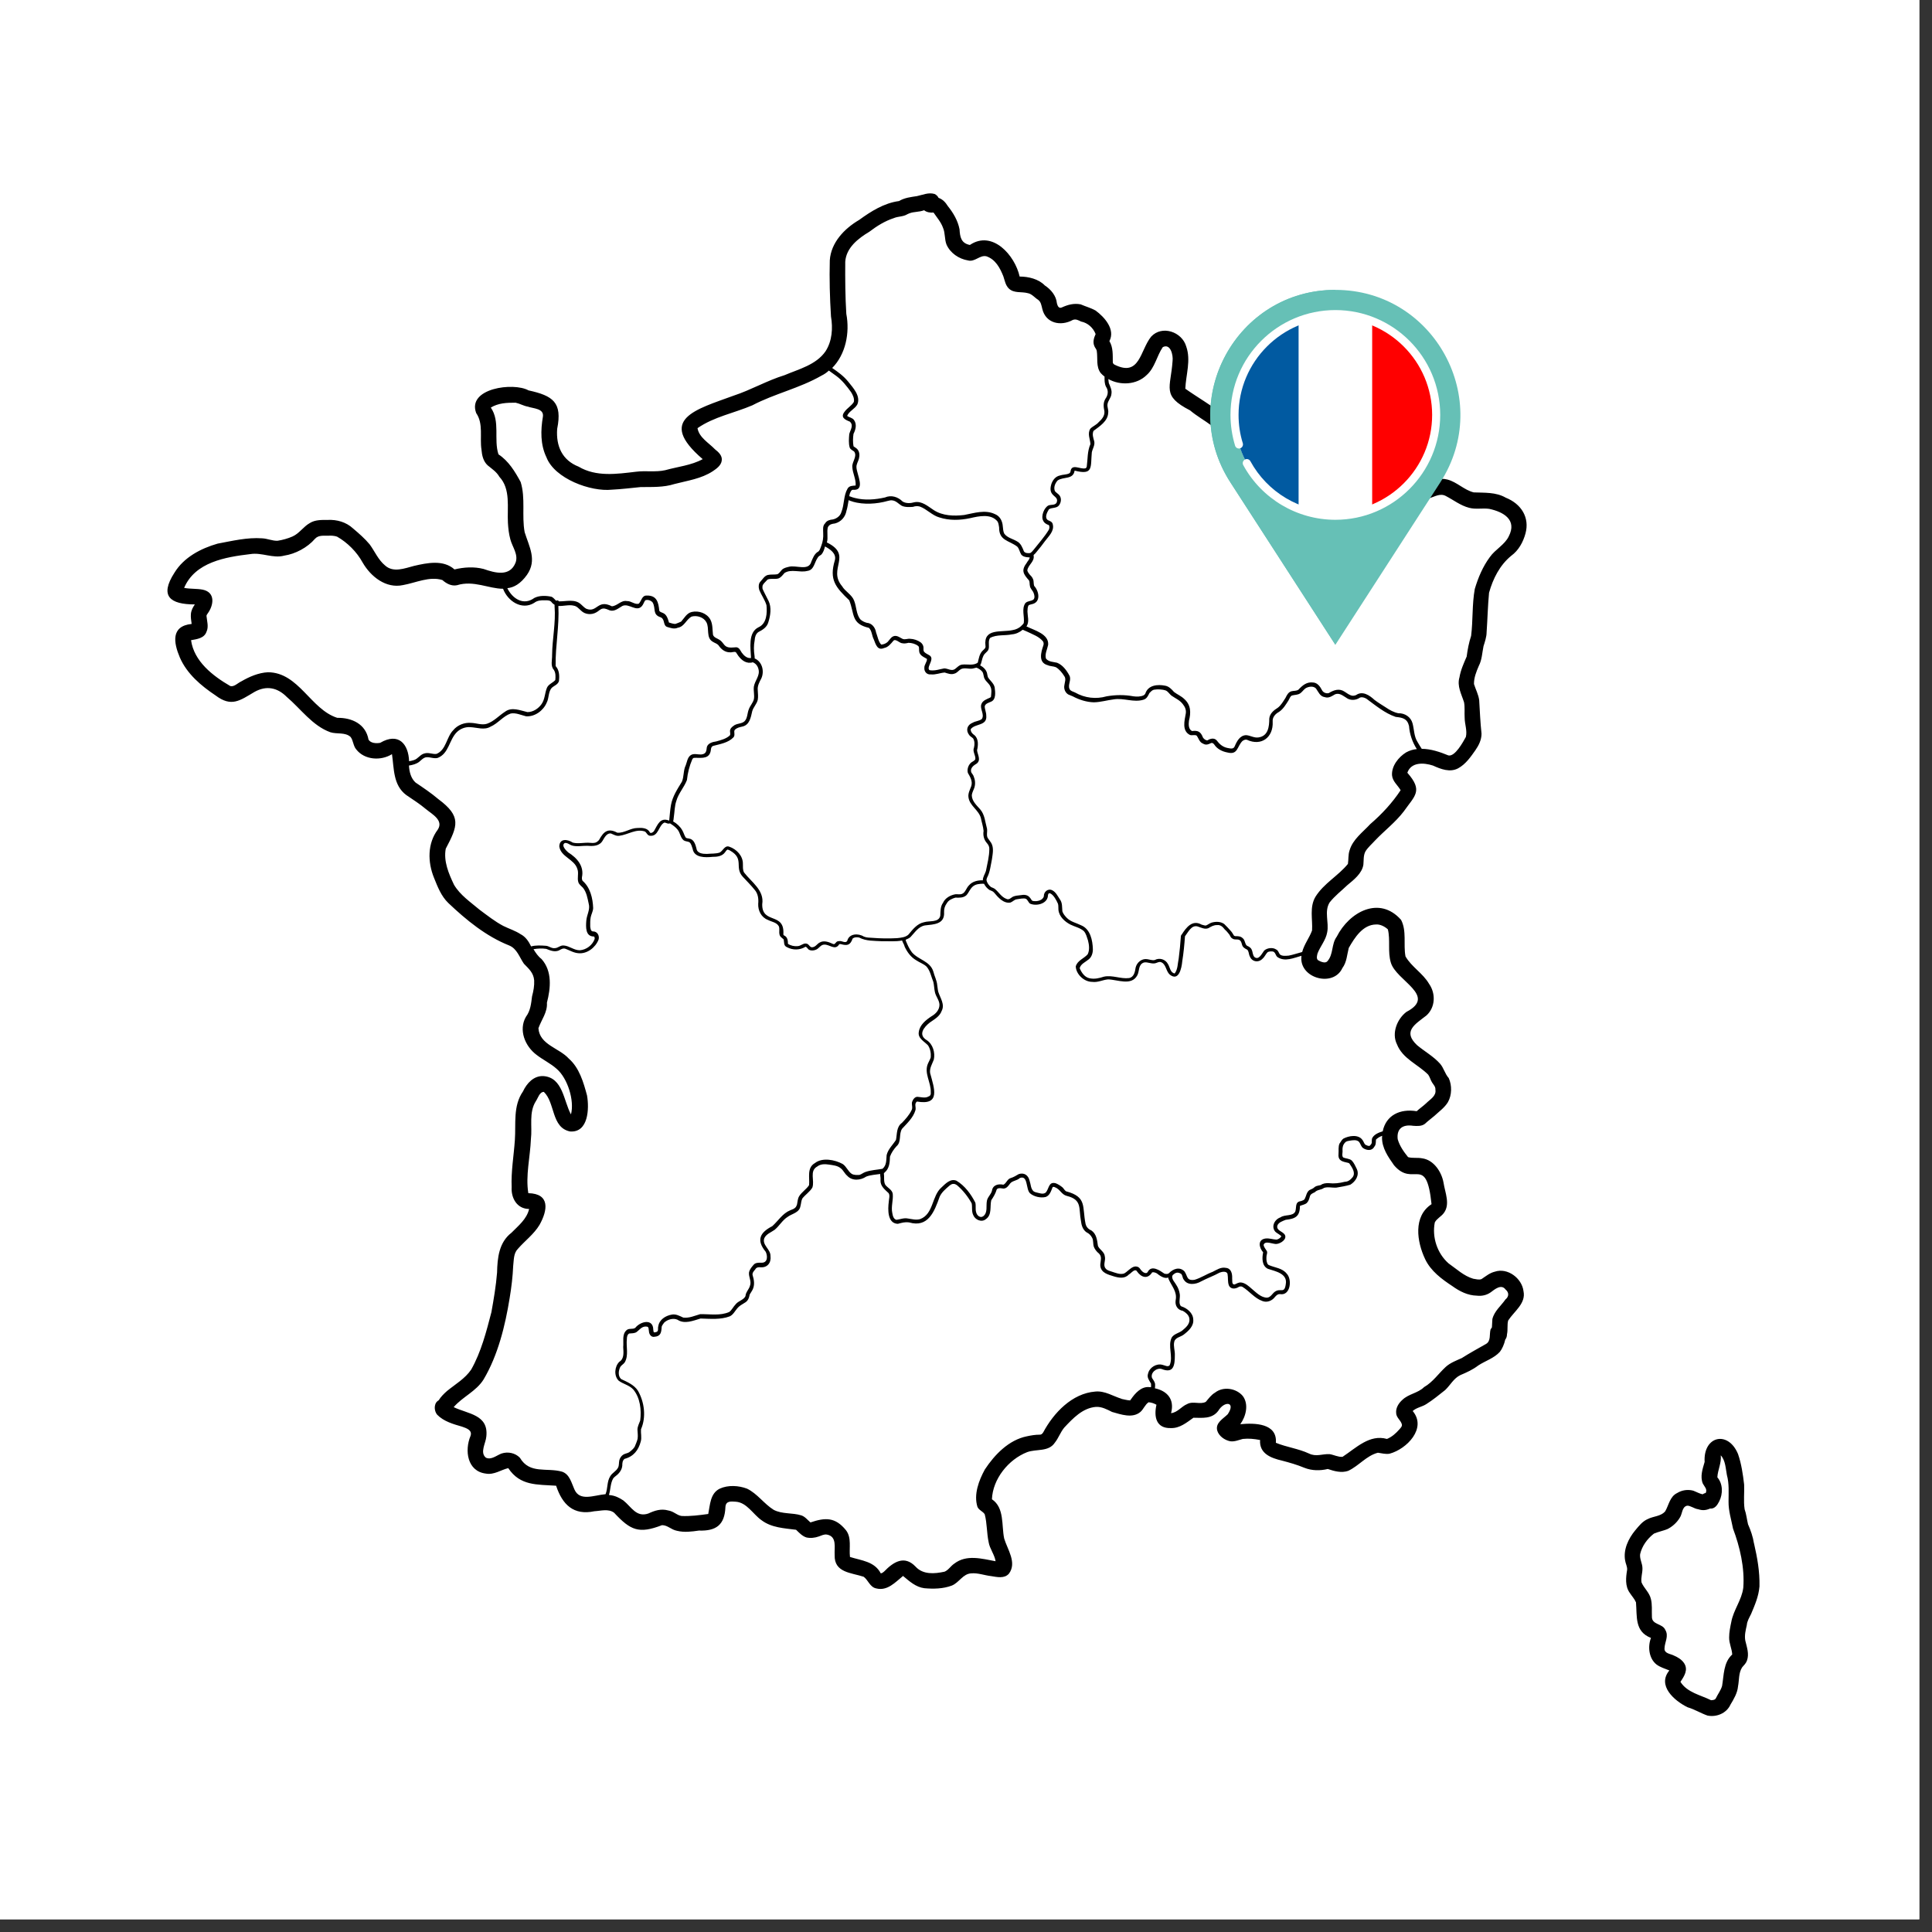 <svg xmlns="http://www.w3.org/2000/svg" xmlns:xlink="http://www.w3.org/1999/xlink" width="151" zoomAndPan="magnify" viewBox="0 0 113.25 113.25" height="151" preserveAspectRatio="xMidYMid meet" version="1.0"><rect x="0" y="0" width="113.25" height="113.25" fill="#333333" stroke="none"/><defs><clipPath id="3a06ca7ec6"><path d="M 0 0 L 112.504 0 L 112.504 112.504 L 0 112.504 Z M 0 0 " clip-rule="nonzero"/></clipPath><clipPath id="424b43189b"><path d="M 9.305 11.266 L 90 11.266 L 90 94 L 9.305 94 Z M 9.305 11.266 " clip-rule="nonzero"/></clipPath><clipPath id="edf312955e"><path d="M 95 84 L 103.184 84 L 103.184 100.672 L 95 100.672 Z M 95 84 " clip-rule="nonzero"/></clipPath><clipPath id="317770ce71"><path d="M 70 16.992 L 86 16.992 L 86 37.855 L 70 37.855 Z M 70 16.992 " clip-rule="nonzero"/></clipPath><clipPath id="3e8a75707a"><path d="M 70 16.992 L 79 16.992 L 79 37.855 L 70 37.855 Z M 70 16.992 " clip-rule="nonzero"/></clipPath></defs><g clip-path="url(#3a06ca7ec6)"><path fill="#ffffff" d="M 0 0 L 112.504 0 L 112.504 112.504 L 0 112.504 Z M 0 0 " fill-opacity="1" fill-rule="nonzero"/><path fill="#ffffff" d="M 0 0 L 112.504 0 L 112.504 112.504 L 0 112.504 Z M 0 0 " fill-opacity="1" fill-rule="nonzero"/></g><g clip-path="url(#424b43189b)"><path fill="#000000" d="M 88.262 29.172 C 87.688 28.84 87.023 28.891 86.387 28.863 C 85.82 28.723 85.406 28.254 84.84 28.109 C 84.383 27.992 83.934 28.137 83.512 28.316 C 82.488 28.387 81.82 27.246 80.762 27.984 C 79.809 27.832 79.891 26.707 79.262 26.168 C 78.5 25.52 77.539 24.699 76.484 25.195 C 76.074 25.375 75.668 25.797 75.184 25.59 C 74.859 25.473 74.59 25.242 74.242 25.215 C 73.891 25.176 73.551 25.23 73.207 25.312 C 72.516 25.492 72.121 24.809 71.742 24.359 C 71.07 23.785 70.199 23.297 69.48 22.785 C 69.516 21.965 69.82 21.121 69.535 20.312 C 69.289 19.449 68.113 19.043 67.477 19.734 C 66.828 20.535 66.82 22.109 65.348 21.383 C 65.285 21.355 65.23 21.301 65.23 21.23 C 65.223 20.816 65.258 20.367 65.031 19.996 C 65.391 19.312 64.746 18.586 64.215 18.199 C 63.938 18.047 63.633 17.965 63.344 17.84 C 62.949 17.766 62.609 17.855 62.23 18.027 C 62.051 18.098 61.988 17.91 61.953 17.777 C 61.914 17.336 61.602 16.965 61.242 16.73 C 60.883 16.355 60.289 16.211 59.77 16.211 C 59.492 14.961 58.172 13.469 56.852 14.359 C 56.336 14.258 56.273 13.891 56.246 13.441 C 56.148 12.93 55.879 12.477 55.555 12.074 C 55.43 11.867 55.25 11.676 55.016 11.598 C 54.973 11.508 54.898 11.426 54.785 11.371 C 54.426 11.266 54.109 11.418 53.75 11.496 C 53.398 11.551 53.031 11.586 52.699 11.785 C 51.828 11.902 51.066 12.379 50.363 12.891 C 49.5 13.395 48.711 14.215 48.641 15.258 C 48.613 16.355 48.641 17.434 48.711 18.551 C 48.828 19.234 48.781 19.996 48.387 20.598 C 47.832 21.391 46.832 21.633 45.988 21.992 C 44.957 22.309 44.031 22.855 43.008 23.191 C 40.805 24 38.461 24.574 41.191 26.914 C 40.52 27.281 39.727 27.355 38.992 27.562 C 38.426 27.688 37.852 27.578 37.285 27.652 C 36.152 27.785 34.949 27.965 33.918 27.355 C 32.957 26.977 32.586 26.156 32.66 25.141 C 32.973 23.586 32.418 23.199 30.98 22.883 C 30.098 22.391 27.367 22.758 27.914 24.215 C 28.348 24.844 28.113 25.645 28.223 26.355 C 28.25 26.688 28.328 27.047 28.59 27.281 C 28.84 27.488 29.109 27.66 29.273 27.949 C 29.945 28.668 29.723 29.746 29.773 30.645 C 29.793 30.977 29.828 31.301 29.918 31.625 C 30.035 32.066 30.395 32.5 30.223 32.977 C 29.891 33.828 29.02 33.586 28.348 33.352 C 27.789 33.207 27.195 33.246 26.641 33.379 C 25.992 32.797 25.043 32.992 24.27 33.172 C 23.711 33.316 23.055 33.586 22.57 33.145 C 22.168 32.812 21.969 32.32 21.672 31.914 C 21.387 31.57 21.035 31.266 20.695 30.977 C 20.289 30.602 19.75 30.449 19.203 30.477 C 18.852 30.477 18.477 30.465 18.168 30.656 C 17.781 30.871 17.551 31.266 17.152 31.445 C 16.867 31.57 16.57 31.652 16.266 31.699 C 15.961 31.707 15.672 31.57 15.367 31.555 C 14.488 31.492 13.613 31.707 12.754 31.867 C 11.773 32.148 10.777 32.668 10.227 33.57 C 9.332 34.953 9.977 35.43 11.422 35.43 C 11.305 35.602 11.215 35.762 11.191 35.98 C 11.172 36.176 11.207 36.375 11.234 36.574 C 10.004 36.699 10.176 37.68 10.543 38.543 C 10.957 39.496 11.781 40.195 12.637 40.766 C 13.562 41.465 14.055 41.07 14.918 40.559 C 15.609 40.172 16.258 40.297 16.812 40.855 C 17.629 41.547 18.312 42.543 19.363 42.922 C 19.75 43.047 20.234 42.906 20.551 43.199 C 20.711 43.406 20.703 43.723 20.883 43.93 C 21.367 44.551 22.328 44.613 22.977 44.207 C 23.102 45.055 23.039 46.023 23.812 46.602 C 24.207 46.871 24.602 47.121 24.969 47.43 C 25.328 47.727 26.02 48.086 25.66 48.633 C 25.051 49.441 25.066 50.531 25.438 51.449 C 25.652 51.98 25.859 52.527 26.281 52.934 C 27.332 53.93 28.492 54.883 29.848 55.422 C 30.312 55.613 30.449 56.117 30.711 56.492 C 30.996 56.789 31.273 57.016 31.312 57.465 C 31.328 57.781 31.273 58.086 31.188 58.402 C 31.133 58.832 31.098 59.246 30.828 59.605 C 30.387 60.371 30.773 61.324 31.445 61.828 C 31.824 62.125 32.273 62.332 32.633 62.656 C 33.27 63.203 33.684 64.508 33.469 65.324 C 33.035 64.535 33 63.16 31.852 63.078 C 31.285 63.051 30.879 63.5 30.656 63.977 C 30.062 64.832 30.25 65.867 30.18 66.836 C 30.117 67.754 29.953 68.664 29.992 69.59 C 29.953 70.227 30.305 70.867 31.016 70.867 C 30.879 71.461 30.387 71.848 29.98 72.262 C 29.246 72.828 29.156 73.734 29.137 74.598 C 29.074 75.383 28.941 76.156 28.805 76.918 C 28.508 78.062 28.203 79.25 27.621 80.281 C 27.262 80.812 26.695 81.137 26.211 81.531 C 26.031 81.688 25.84 81.875 25.715 82.082 C 25.617 82.137 25.535 82.227 25.508 82.352 C 25.453 82.539 25.5 82.773 25.625 82.926 C 26.012 83.324 26.566 83.477 27.09 83.629 C 27.34 83.719 27.699 83.828 27.582 84.168 C 27.223 85.023 27.387 86.246 28.48 86.379 C 28.957 86.469 29.371 86.156 29.793 86.059 C 30.492 87.109 31.48 87.012 32.598 87.09 C 32.965 88.199 33.621 88.844 34.84 88.586 C 35.219 88.566 35.668 88.422 36 88.676 C 36.961 89.707 37.445 89.926 38.805 89.402 C 39.145 89.402 39.324 89.664 39.691 89.734 C 40.113 89.836 40.547 89.781 40.969 89.719 C 41.984 89.754 42.484 89.383 42.523 88.332 C 42.551 87.973 42.844 88.008 43.125 88.027 C 43.781 88.07 44.141 88.766 44.641 89.113 C 45.227 89.555 45.973 89.582 46.664 89.672 C 46.844 89.844 47.023 90.043 47.266 90.121 C 47.5 90.176 47.758 90.148 47.992 90.066 C 48.145 90.016 48.297 89.926 48.469 89.953 C 49.078 90.066 48.898 90.707 48.926 91.164 C 48.898 92.191 49.898 92.184 50.625 92.426 C 50.895 92.621 50.992 93.035 51.359 93.109 C 52.016 93.277 52.477 92.75 52.934 92.379 C 53.301 92.684 53.68 93.035 54.184 93.098 C 54.711 93.145 55.277 93.137 55.789 92.945 C 56.223 92.773 56.438 92.254 56.93 92.227 C 57.324 92.191 57.703 92.344 58.09 92.387 C 58.441 92.441 58.871 92.551 59.141 92.246 C 59.625 91.598 59.051 90.824 58.863 90.184 C 58.699 89.41 58.891 88.387 58.145 87.883 C 58.195 86.695 59.105 85.555 60.211 85.121 C 60.758 84.922 61.469 85.121 61.836 84.562 C 62.051 84.293 62.16 83.953 62.383 83.684 C 62.887 83.145 63.461 82.531 64.242 82.469 C 64.582 82.449 64.898 82.621 65.188 82.766 C 65.707 82.91 66.379 83.16 66.848 82.766 C 67.035 82.602 67.109 82.352 67.324 82.199 C 67.484 82.207 67.648 82.262 67.789 82.344 C 67.629 83.055 67.773 83.738 68.637 83.711 C 69.156 83.727 69.559 83.387 69.957 83.105 C 70.469 83.105 71.035 83.195 71.41 82.703 C 71.77 82.098 72.461 82.164 71.969 82.898 C 71.699 83.168 71.242 83.395 71.348 83.844 C 71.438 84.176 71.789 84.422 72.113 84.484 C 72.371 84.52 72.605 84.41 72.848 84.348 C 73.199 84.312 73.484 84.34 73.863 84.41 C 73.809 85.203 74.492 85.465 75.141 85.617 C 75.59 85.734 76.027 85.859 76.461 86.039 C 76.898 86.211 77.375 86.219 77.832 86.109 C 78.211 86.238 78.633 86.355 79.027 86.219 C 79.648 85.93 80.098 85.328 80.77 85.156 C 80.996 85.184 81.23 85.258 81.461 85.211 C 82.461 84.941 83.656 83.719 82.809 82.711 C 83.035 82.504 83.359 82.469 83.609 82.305 C 83.996 82.062 84.355 81.766 84.715 81.48 C 85.02 81.191 85.207 80.797 85.605 80.605 C 85.98 80.445 86.324 80.293 86.656 80.039 C 87.066 79.77 87.582 79.617 87.922 79.238 C 88.047 79.078 88.172 78.809 88.234 78.527 C 88.297 78.449 88.336 78.34 88.336 78.215 C 88.398 77.945 88.336 77.656 88.406 77.406 C 88.758 76.863 89.457 76.406 89.305 75.688 C 89.215 74.93 88.371 74.293 87.625 74.543 C 87.32 74.617 87.105 74.805 86.844 74.977 C 86.691 75.039 86.52 74.977 86.359 74.957 C 85.809 74.797 85.379 74.383 84.914 74.059 C 84.246 73.473 83.934 72.52 84.105 71.656 C 84.219 71.434 84.473 71.316 84.625 71.117 C 85.027 70.598 84.707 69.914 84.617 69.328 C 84.508 68.707 84.051 67.988 83.359 67.898 C 83.09 67.844 82.801 67.906 82.539 67.828 C 82.289 67.52 82.039 67.168 81.93 66.773 C 81.859 66.137 82.246 65.902 82.836 65.992 C 83.07 66.008 83.332 66.027 83.527 65.875 C 83.699 65.711 83.898 65.57 84.078 65.414 C 84.336 65.172 84.68 64.93 84.875 64.605 C 85.109 64.191 85.117 63.625 84.922 63.195 C 84.695 62.941 84.633 62.602 84.41 62.348 C 84.023 61.918 83.512 61.637 83.07 61.27 C 82.199 60.453 82.945 60.047 83.617 59.523 C 84.141 59.047 84.168 58.238 83.77 57.672 C 83.41 57.051 82.738 56.676 82.387 56.062 C 82.254 55.359 82.469 54.578 82.129 53.922 C 80.859 52.484 79.09 53.453 78.355 54.91 C 78.031 55.352 78.176 55.953 77.797 56.359 C 77.664 56.492 77.383 56.359 77.25 56.277 C 77.152 56.18 77.203 56.008 77.23 55.891 C 77.395 55.461 77.719 55.109 77.797 54.648 C 77.914 54.074 77.609 53.426 77.941 52.898 C 78.258 52.5 78.598 52.25 78.973 51.891 C 79.344 51.582 79.836 51.207 79.918 50.691 C 79.945 50.422 79.91 50.145 80.043 49.902 C 80.195 49.66 80.422 49.469 80.609 49.262 C 81.156 48.688 81.797 48.203 82.281 47.57 C 82.945 46.629 83.43 46.359 82.496 45.297 C 82.719 44.656 83.465 44.703 83.996 44.875 C 84.453 45.082 84.992 45.297 85.477 45.035 C 85.918 44.793 86.207 44.371 86.484 43.977 C 86.684 43.688 86.844 43.371 86.844 43.004 C 86.773 42.348 86.746 41.699 86.707 41.043 C 86.664 40.711 86.504 40.422 86.402 40.098 C 86.395 39.73 86.539 39.371 86.684 39.035 C 86.871 38.676 86.879 38.273 86.961 37.875 C 87.031 37.66 87.141 37.328 87.141 37.078 C 87.195 36.305 87.211 35.52 87.285 34.746 C 87.516 33.918 87.914 33.129 88.586 32.578 C 89.016 32.266 89.285 31.777 89.422 31.266 C 89.672 30.34 89.18 29.539 88.262 29.172 Z M 49.609 18.395 C 49.547 17.426 49.539 16.336 49.547 15.34 C 49.602 14.52 50.309 13.973 50.957 13.586 C 51.398 13.25 51.875 12.953 52.395 12.785 C 52.645 12.676 52.941 12.711 53.184 12.559 C 53.195 12.559 53.246 12.523 53.309 12.504 C 53.59 12.398 53.848 12.441 54.172 12.324 C 54.309 12.441 54.523 12.477 54.723 12.461 C 54.918 12.746 55.16 13.02 55.277 13.352 C 55.414 13.664 55.359 14.023 55.484 14.34 C 55.707 14.836 56.203 15.176 56.742 15.266 C 57.145 15.375 57.434 14.934 57.82 15.023 C 58.352 15.203 58.621 15.707 58.816 16.203 C 58.898 16.445 58.941 16.723 59.133 16.91 C 59.438 17.207 59.875 17.082 60.246 17.184 C 60.488 17.227 60.641 17.441 60.848 17.57 C 61.027 17.703 61.043 17.902 61.098 18.109 C 61.297 18.953 62.176 19.145 62.887 18.754 C 63.066 18.684 63.211 18.773 63.371 18.848 C 63.766 18.926 64.082 19.215 64.223 19.582 C 64.125 19.801 64.047 20.043 64.145 20.277 C 64.18 20.383 64.27 20.457 64.289 20.562 C 64.359 20.996 64.234 21.488 64.52 21.867 C 64.594 21.949 64.664 22.012 64.746 22.074 C 64.746 22.281 64.738 22.488 64.836 22.676 C 64.988 22.895 64.953 23.164 64.801 23.371 C 64.656 23.605 64.684 23.848 64.738 24.105 C 64.762 24.379 64.594 24.574 64.395 24.754 C 64.27 24.906 64.047 24.988 63.91 25.133 C 63.73 25.43 63.902 25.727 63.918 26.031 C 63.73 26.473 63.766 26.895 63.703 27.355 C 63.695 27.391 63.66 27.453 63.613 27.453 C 63.316 27.523 62.812 27.148 62.75 27.641 C 62.742 27.688 62.715 27.723 62.672 27.75 C 62.5 27.832 62.301 27.812 62.121 27.875 C 61.871 27.93 61.711 28.137 61.629 28.371 C 61.387 29.152 62.121 29.02 61.934 29.469 C 61.836 29.629 61.621 29.566 61.457 29.629 C 61.207 29.754 61.008 30.25 61.145 30.512 C 61.207 30.656 61.34 30.734 61.484 30.781 C 61.531 30.863 61.52 30.977 61.477 31.059 C 61.223 31.473 60.891 31.844 60.586 32.23 C 60.531 32.301 60.469 32.371 60.391 32.418 C 60.273 32.434 60.094 32.434 60.02 32.32 C 59.93 32.094 59.84 31.844 59.605 31.727 C 59.363 31.582 59.051 31.527 58.871 31.285 C 58.801 31.16 58.801 30.996 58.781 30.844 C 58.762 30.555 58.621 30.258 58.332 30.141 C 57.746 29.855 57.109 30.078 56.516 30.188 C 55.914 30.258 55.258 30.242 54.73 29.898 C 54.387 29.676 54.039 29.352 53.598 29.441 C 53.391 29.504 53.105 29.523 52.906 29.395 C 52.637 29.125 52.242 29 51.875 29.16 C 51.309 29.289 50.68 29.34 50.102 29.188 C 50.004 29.16 49.926 29.145 49.824 29.098 C 49.809 29.09 49.797 29.09 49.781 29.09 C 49.789 29.043 49.797 28.992 49.809 28.945 C 49.844 28.875 49.879 28.73 49.977 28.711 C 50.777 28.785 50.219 27.82 50.203 27.391 C 50.191 27.211 50.309 27.047 50.348 26.887 C 50.398 26.699 50.391 26.473 50.246 26.32 C 50.184 26.258 50.113 26.223 50.039 26.168 C 50.039 26.168 50.031 26.156 50.031 26.156 C 49.988 25.941 49.996 25.652 50.031 25.43 C 50.156 25.188 50.238 24.879 50.066 24.629 C 49.969 24.484 49.789 24.477 49.656 24.379 C 49.77 24.098 50.113 23.973 50.258 23.703 C 50.461 23.207 50.004 22.73 49.719 22.371 C 49.457 22.047 49.125 21.805 48.781 21.57 C 49.566 20.781 49.824 19.52 49.609 18.395 Z M 60.352 32.715 C 60.324 32.82 60.234 32.895 60.184 32.992 C 59.852 33.434 59.977 33.641 60.316 34.02 C 60.371 34.117 60.344 34.242 60.371 34.344 C 60.391 34.512 60.543 34.613 60.594 34.773 C 60.633 34.871 60.676 35.051 60.578 35.145 C 60.441 35.25 60.246 35.215 60.109 35.348 C 59.867 35.691 60.066 36.141 60.012 36.52 C 59.984 36.574 59.949 36.609 59.902 36.652 C 59.887 36.664 59.867 36.68 59.859 36.699 C 59.723 36.824 59.543 36.906 59.363 36.934 C 58.691 37.086 57.641 36.797 57.766 37.852 C 57.793 37.992 57.695 38.047 57.605 38.137 C 57.406 38.328 57.379 38.598 57.316 38.84 C 57.066 39.035 56.695 38.922 56.402 38.957 C 56.23 38.973 56.113 39.117 55.977 39.219 C 55.773 39.359 55.566 39.18 55.348 39.18 C 55.078 39.227 54.809 39.332 54.523 39.289 C 54.453 39.289 54.434 39.219 54.434 39.152 C 54.461 38.91 54.785 38.559 54.441 38.391 C 54.352 38.336 54.234 38.289 54.164 38.199 C 54.109 38.109 54.145 38.012 54.129 37.914 C 54.109 37.805 54.047 37.715 53.965 37.652 C 53.785 37.527 53.57 37.453 53.348 37.445 C 53.203 37.426 53.059 37.508 52.914 37.453 C 52.762 37.383 52.609 37.246 52.422 37.281 C 52.234 37.32 52.152 37.508 52.027 37.633 C 51.926 37.723 51.793 37.777 51.656 37.785 C 51.496 37.633 51.434 37.281 51.352 37.066 C 51.309 36.797 51.117 36.527 50.812 36.508 C 50.68 36.473 50.543 36.41 50.438 36.312 C 50.184 36.008 50.211 35.566 50.066 35.207 C 49.934 34.855 49.547 34.676 49.359 34.359 C 48.496 33.336 50.012 32.551 48.469 31.797 C 48.559 31.52 48.449 31.176 48.531 30.898 C 48.629 30.727 48.766 30.707 48.945 30.684 C 49.305 30.59 49.555 30.297 49.617 29.945 C 49.68 29.746 49.707 29.531 49.746 29.316 C 49.816 29.359 49.914 29.379 49.996 29.406 C 49.996 29.406 49.988 29.406 49.988 29.406 C 49.988 29.406 49.988 29.406 49.977 29.406 C 50.641 29.594 51.387 29.547 52.055 29.359 C 52.125 29.34 52.234 29.316 52.305 29.332 C 52.527 29.352 52.672 29.539 52.859 29.648 C 53.059 29.738 53.301 29.727 53.516 29.711 C 53.645 29.664 53.777 29.656 53.914 29.691 C 54.324 29.836 54.641 30.215 55.07 30.332 C 55.645 30.52 56.273 30.5 56.859 30.375 C 57.371 30.258 58.098 30.09 58.477 30.574 C 58.531 30.672 58.547 30.789 58.566 30.914 C 58.555 31.699 59.141 31.672 59.625 32.039 C 59.75 32.164 59.762 32.344 59.859 32.5 C 59.949 32.625 60.121 32.66 60.262 32.668 C 60.301 32.68 60.336 32.668 60.371 32.668 C 60.352 32.668 60.352 32.695 60.352 32.715 Z M 57.551 42.148 C 57.406 42.266 57.184 42.266 57.02 42.363 C 56.688 42.492 56.598 42.805 56.812 43.086 C 56.867 43.164 56.965 43.211 57.039 43.281 C 57.137 43.434 57.137 43.641 57.094 43.82 C 56.992 44.055 57.199 44.27 57.172 44.504 C 57.109 44.621 56.965 44.648 56.887 44.738 C 56.75 44.883 56.68 45.109 56.734 45.305 C 56.867 45.539 57.031 45.801 56.93 46.09 C 56.859 46.285 56.734 46.512 56.77 46.734 C 56.832 47.23 57.371 47.48 57.496 47.949 C 57.543 48.191 57.633 48.453 57.656 48.707 C 57.613 48.965 57.676 49.227 57.855 49.426 C 57.938 49.516 58 49.641 57.992 49.766 C 57.992 50.199 57.875 50.629 57.793 51.055 C 57.738 51.234 57.605 51.414 57.613 51.602 C 57.316 51.594 57.004 51.664 56.805 51.891 C 56.633 52.059 56.59 52.328 56.383 52.402 C 56.266 52.445 56.133 52.41 56.016 52.418 C 55.719 52.465 55.402 52.637 55.277 52.922 C 55.117 53.141 55.133 53.426 55.117 53.68 C 55.027 54.094 54.477 53.957 54.164 54.059 C 53.77 54.137 53.5 54.48 53.258 54.777 C 53.086 54.945 52.824 54.965 52.59 54.992 C 52.098 55.02 51.613 55.012 51.117 54.973 C 50.957 54.965 50.805 54.965 50.641 54.902 C 50.309 54.695 49.77 54.715 49.664 55.152 C 49.566 55.316 49.359 55.145 49.215 55.164 C 49.152 55.164 49.09 55.172 49.043 55.207 C 48.973 55.262 48.938 55.379 48.828 55.332 C 48.586 55.219 48.289 55.102 48.039 55.254 C 47.895 55.332 47.812 55.496 47.641 55.523 C 47.453 55.566 47.438 55.316 47.246 55.309 C 47.059 55.289 46.934 55.461 46.742 55.461 C 46.555 55.477 46.348 55.434 46.188 55.324 C 46.188 55.145 46.168 54.93 45.973 54.84 C 45.945 54.832 45.926 54.805 45.918 54.777 C 46.016 53.445 44.66 54.199 44.68 53.004 C 44.812 52.188 44.059 51.719 43.617 51.145 C 43.527 50.988 43.555 50.801 43.547 50.641 C 43.555 50.172 43.176 49.777 42.754 49.633 C 42.484 49.531 42.387 49.867 42.191 49.973 C 41.957 50.055 41.688 50.027 41.434 50.055 C 41.191 50.055 40.859 50.027 40.824 49.73 C 40.762 49.496 40.68 49.199 40.395 49.156 C 40.332 49.137 40.242 49.145 40.195 49.094 C 40.105 48.957 40.078 48.805 39.988 48.66 C 39.863 48.445 39.676 48.273 39.457 48.148 C 39.484 48.074 39.484 47.984 39.496 47.906 C 39.547 47.582 39.539 47.25 39.648 46.941 C 39.773 46.5 40.098 46.16 40.266 45.727 C 40.312 45.305 40.41 44.902 40.582 44.504 C 40.602 44.469 40.625 44.441 40.664 44.426 C 40.984 44.398 41.488 44.531 41.633 44.117 C 41.695 43.973 41.633 43.758 41.832 43.715 C 42.227 43.613 42.691 43.535 42.988 43.227 C 43.125 43.094 42.98 42.879 43.078 42.777 C 43.195 42.66 43.355 42.625 43.512 42.59 C 43.941 42.5 44.012 42.051 44.094 41.691 C 44.156 41.457 44.363 41.266 44.418 41.023 C 44.453 40.836 44.426 40.648 44.418 40.457 C 44.391 40.215 44.508 39.992 44.625 39.773 C 44.812 39.371 44.695 38.82 44.273 38.613 C 44.266 38.613 44.254 38.605 44.238 38.598 C 44.238 38.551 44.238 38.508 44.23 38.453 C 44.184 38.137 44.176 37.84 44.238 37.527 C 44.246 37.348 44.301 37.156 44.453 37.051 C 44.703 36.922 44.957 36.77 45.039 36.473 C 45.164 36.078 45.234 35.609 45.055 35.234 C 44.938 34.988 44.812 34.773 44.703 34.523 C 44.688 34.477 44.695 34.422 44.695 34.371 C 44.695 34.242 44.902 34.082 44.992 33.973 C 45.18 33.891 45.422 33.965 45.621 33.91 C 45.781 33.855 45.883 33.703 45.988 33.586 C 46.383 33.336 46.879 33.578 47.309 33.469 C 47.723 33.426 47.73 32.977 47.93 32.695 C 47.973 32.605 48.055 32.578 48.137 32.516 C 48.262 32.383 48.316 32.211 48.359 32.031 C 48.656 32.191 49.043 32.445 48.938 32.84 C 48.594 33.984 48.98 34.422 49.781 35.188 C 50.102 35.996 49.879 36.562 50.938 36.805 C 51.117 36.988 51.102 37.258 51.219 37.48 C 51.336 37.777 51.434 38.156 51.828 37.984 C 52.062 37.941 52.223 37.734 52.367 37.562 C 52.414 37.508 52.465 37.516 52.527 37.535 C 52.656 37.578 52.754 37.695 52.898 37.707 C 53.016 37.734 53.141 37.707 53.258 37.68 C 53.453 37.688 53.645 37.734 53.812 37.859 C 53.832 37.875 53.859 37.902 53.867 37.941 C 53.887 38.074 53.848 38.219 53.938 38.336 C 54.027 38.48 54.199 38.535 54.336 38.625 C 54.352 38.793 54.172 38.965 54.184 39.145 C 54.164 39.371 54.336 39.559 54.559 39.531 C 54.836 39.566 55.105 39.441 55.375 39.422 C 55.555 39.477 55.754 39.559 55.941 39.488 C 56.105 39.449 56.195 39.297 56.336 39.219 C 56.555 39.125 56.785 39.227 57.012 39.191 C 57.102 39.172 57.172 39.152 57.234 39.137 C 57.246 39.145 57.254 39.145 57.262 39.145 C 57.379 39.199 57.488 39.262 57.578 39.371 C 57.668 39.488 57.641 39.668 57.723 39.801 C 57.812 39.973 57.992 40.07 58.062 40.262 C 58.145 40.43 58.105 40.648 58.09 40.836 C 58.082 40.871 58.055 40.879 58.027 40.898 C 57.848 40.98 57.594 41.062 57.523 41.285 C 57.426 41.555 57.73 41.887 57.551 42.148 Z M 46.168 55.332 Z M 50.066 29.188 Z M 30.891 33.695 C 31.492 32.832 31.023 32.059 30.754 31.195 C 30.574 30.223 30.816 29.207 30.52 28.254 C 30.188 27.641 29.812 27.02 29.219 26.633 C 28.93 25.754 29.336 24.711 28.77 23.891 C 29.219 23.621 29.695 23.605 30.223 23.605 C 30.469 23.656 30.691 23.793 30.941 23.836 C 31.266 23.953 31.895 23.938 31.824 24.422 C 31.688 25.223 31.672 26.059 32.031 26.805 C 32.508 28.055 34.625 28.84 35.875 28.703 C 36.441 28.676 36.996 28.605 37.555 28.551 C 38.219 28.543 38.895 28.578 39.539 28.371 C 40.305 28.172 41.102 28.066 41.777 27.625 C 41.992 27.48 42.262 27.293 42.305 27.012 C 42.359 26.715 42.117 26.5 41.91 26.336 C 41.551 25.961 40.977 25.645 40.887 25.098 C 41.848 24.43 43.035 24.215 44.102 23.758 C 45.406 23.074 46.871 22.758 48.152 22.02 C 48.316 21.941 48.461 21.84 48.586 21.723 C 48.738 21.832 48.883 21.941 49.035 22.047 C 49.375 22.301 49.637 22.641 49.887 22.984 C 49.988 23.145 50.094 23.359 50.051 23.559 C 49.914 23.793 49.656 23.918 49.5 24.145 C 49.258 24.457 49.52 24.602 49.809 24.711 C 50.066 24.926 49.836 25.215 49.781 25.449 C 49.762 25.707 49.734 25.988 49.809 26.238 C 49.859 26.355 49.969 26.391 50.066 26.465 C 50.273 26.75 49.934 27.066 49.961 27.371 C 49.977 27.742 50.184 28.082 50.156 28.461 C 49.988 28.477 49.781 28.461 49.68 28.648 C 49.438 29.062 49.5 29.574 49.32 30.016 C 49.258 30.242 49.043 30.402 48.82 30.449 C 48.648 30.465 48.461 30.512 48.371 30.672 C 48.207 30.824 48.254 31.051 48.254 31.258 C 48.27 31.508 48.234 31.754 48.145 31.984 C 48.09 32.121 48.055 32.309 47.902 32.371 C 47.723 32.508 47.652 32.707 47.562 32.914 C 47.41 33.504 46.664 33.102 46.23 33.227 C 46.098 33.262 45.945 33.289 45.836 33.398 C 45.746 33.488 45.684 33.605 45.574 33.66 C 45.387 33.695 45.199 33.66 45.012 33.703 C 44.812 33.75 44.703 33.957 44.57 34.098 C 44.453 34.207 44.461 34.441 44.508 34.586 C 44.633 34.891 44.832 35.152 44.93 35.477 C 44.973 35.934 44.949 36.555 44.461 36.77 C 43.832 37.078 44.004 38.004 44.023 38.57 C 43.789 38.605 43.602 38.426 43.473 38.246 C 43.395 38.129 43.34 37.965 43.168 37.941 C 42.926 37.949 42.641 38.02 42.461 37.805 C 42.379 37.707 42.297 37.578 42.18 37.508 C 42.047 37.418 41.84 37.375 41.793 37.203 C 41.758 36.922 41.785 36.59 41.641 36.32 C 41.434 35.941 40.957 35.781 40.555 35.871 C 40.258 35.934 40.113 36.23 39.926 36.438 C 39.809 36.492 39.703 36.535 39.586 36.574 C 39.469 36.574 39.332 36.527 39.215 36.492 C 39.152 36.285 39.09 36.031 38.867 35.934 C 38.793 35.898 38.695 35.879 38.648 35.809 C 38.598 35.324 38.516 34.898 37.914 34.91 C 37.625 34.898 37.609 35.215 37.445 35.387 C 37.215 35.457 36.988 35.215 36.746 35.234 C 36.406 35.168 36.188 35.52 35.867 35.539 C 35.012 35.105 35.012 35.941 34.367 35.684 C 34.25 35.621 34.148 35.504 34.043 35.414 C 33.691 35.098 33.199 35.258 32.766 35.25 C 32.75 35.223 32.711 35.195 32.676 35.195 C 32.641 35.195 32.613 35.207 32.598 35.215 C 32.508 35.133 32.441 35.027 32.328 34.98 C 32.004 34.91 31.617 34.898 31.32 35.051 C 30.684 35.52 30.035 35.09 29.738 34.477 C 30.117 34.441 30.512 34.227 30.891 33.695 Z M 22.285 43.543 C 22.059 43.586 21.727 43.57 21.602 43.355 C 21.438 42.438 20.629 42.066 19.77 42.078 C 18.207 41.582 17.512 39.414 15.707 39.406 C 15.152 39.434 14.613 39.668 14.137 39.945 C 13.938 40.035 13.723 40.277 13.5 40.215 C 12.473 39.621 11.371 38.766 11.199 37.527 C 11.539 37.465 11.973 37.418 12.105 37.031 C 12.242 36.742 12.133 36.41 12.105 36.113 C 12.098 36.059 12.141 36.016 12.168 35.969 C 12.527 35.484 12.645 34.73 11.891 34.566 C 11.531 34.496 11.152 34.531 10.793 34.461 C 11.434 32.949 13.219 32.652 14.676 32.48 C 15.348 32.371 15.996 32.75 16.66 32.57 C 17.309 32.473 18.016 32.102 18.465 31.582 C 18.672 31.355 18.977 31.41 19.246 31.402 C 19.418 31.391 19.598 31.402 19.758 31.457 C 20.371 31.805 20.918 32.355 21.258 32.977 C 21.734 33.801 22.625 34.512 23.621 34.297 C 24.375 34.164 25.168 33.766 25.93 34 C 26.164 34.207 26.461 34.371 26.785 34.305 C 27.762 34 28.652 34.512 29.488 34.512 C 29.758 35.234 30.582 35.789 31.312 35.34 C 31.492 35.195 31.715 35.18 31.949 35.188 C 32.102 35.188 32.262 35.18 32.352 35.324 C 32.398 35.375 32.453 35.422 32.508 35.449 C 32.508 35.484 32.508 35.52 32.508 35.547 C 32.586 36.508 32.371 37.453 32.363 38.406 C 32.371 38.695 32.254 39.035 32.469 39.27 C 32.578 39.449 32.57 39.656 32.551 39.863 C 32.406 40.027 32.164 40.098 32.066 40.305 C 31.93 40.621 31.949 40.988 31.742 41.277 C 31.555 41.539 31.25 41.742 30.918 41.742 C 30.492 41.645 30 41.422 29.605 41.719 C 29.246 41.949 28.957 42.285 28.543 42.426 C 28.238 42.52 27.926 42.383 27.621 42.375 C 27.234 42.336 26.812 42.5 26.566 42.805 C 26.164 43.211 26.164 43.949 25.59 44.191 C 25.355 44.227 25.133 44.09 24.887 44.164 C 24.629 44.219 24.504 44.488 24.25 44.559 C 24.168 44.586 24.082 44.605 23.98 44.621 C 23.945 43.625 23.371 42.906 22.285 43.543 Z M 30.512 54.758 C 30.199 54.551 29.84 54.445 29.496 54.273 C 29.004 54.012 28.562 53.66 28.113 53.328 C 27.582 52.879 26.973 52.473 26.613 51.863 C 26.301 51.207 25.992 50.484 26.129 49.75 C 26.836 48.41 27.062 47.859 25.695 46.844 C 25.273 46.484 24.816 46.18 24.359 45.871 C 24.09 45.629 23.992 45.242 23.973 44.883 C 23.973 44.883 23.973 44.875 23.973 44.875 C 24.188 44.84 24.414 44.785 24.582 44.648 C 24.699 44.551 24.824 44.406 24.996 44.387 C 25.211 44.371 25.445 44.488 25.66 44.426 C 26.309 44.172 26.324 43.383 26.766 42.93 C 26.973 42.715 27.285 42.598 27.582 42.625 C 27.969 42.645 28.391 42.812 28.75 42.598 C 29.191 42.41 29.488 41.977 29.938 41.824 C 30.242 41.77 30.539 41.914 30.836 41.988 C 31.355 42.023 31.852 41.652 32.047 41.188 C 32.191 40.918 32.129 40.539 32.352 40.312 C 32.488 40.188 32.711 40.125 32.766 39.918 C 32.793 39.656 32.793 39.352 32.633 39.125 C 32.613 39.09 32.57 39.062 32.57 39.02 C 32.551 37.852 32.793 36.691 32.73 35.52 C 33.02 35.539 33.367 35.43 33.637 35.504 C 33.816 35.531 33.934 35.684 34.07 35.801 C 34.293 36.023 34.672 36.059 34.949 35.898 C 35.094 35.828 35.184 35.691 35.344 35.672 C 35.488 35.656 35.625 35.734 35.75 35.781 C 36.027 35.863 36.262 35.645 36.484 35.52 C 36.863 35.34 37.305 35.898 37.625 35.531 C 37.715 35.43 37.742 35.297 37.824 35.188 C 37.969 35.133 38.156 35.195 38.254 35.312 C 38.461 35.656 38.219 36.031 38.738 36.188 C 38.785 36.215 38.82 36.238 38.848 36.285 C 38.945 36.418 38.91 36.664 39.082 36.742 C 39.289 36.805 39.523 36.895 39.727 36.797 C 40.125 36.734 40.223 36.305 40.547 36.141 C 40.852 36.059 41.246 36.176 41.406 36.473 C 41.605 36.832 41.363 37.391 41.793 37.625 C 41.902 37.695 42.027 37.723 42.117 37.824 C 42.27 38.059 42.504 38.246 42.801 38.238 C 42.898 38.254 43.062 38.172 43.141 38.238 C 43.305 38.508 43.535 38.812 43.879 38.848 C 43.984 38.855 44.059 38.848 44.121 38.82 C 44.293 38.883 44.418 39.035 44.461 39.227 C 44.562 39.605 44.254 39.883 44.191 40.242 C 44.156 40.492 44.238 40.738 44.191 40.988 C 44.141 41.195 43.969 41.367 43.895 41.574 C 43.797 41.809 43.824 42.105 43.637 42.285 C 43.457 42.445 43.168 42.391 42.98 42.562 C 42.871 42.633 42.781 42.742 42.793 42.879 C 42.793 42.949 42.828 43.039 42.781 43.109 C 42.566 43.309 42.262 43.383 41.984 43.461 C 41.777 43.488 41.496 43.562 41.434 43.793 C 41.406 44.047 41.391 44.199 41.094 44.227 C 40.895 44.234 40.664 44.145 40.484 44.27 C 40.293 44.406 40.277 44.656 40.195 44.863 C 40.051 45.152 40.098 45.523 39.973 45.82 C 39.711 46.25 39.422 46.684 39.332 47.184 C 39.277 47.48 39.262 47.797 39.227 48.102 C 38.695 47.895 38.559 48.328 38.336 48.715 C 38.301 48.777 38.148 48.875 38.094 48.797 C 37.969 48.527 37.625 48.516 37.367 48.535 C 36.953 48.535 36.602 48.84 36.188 48.812 C 35.648 48.527 35.391 48.73 35.121 49.227 C 35.086 49.281 35.047 49.309 34.996 49.344 C 34.879 49.434 34.742 49.414 34.598 49.406 C 34.258 49.371 33.906 49.48 33.574 49.391 C 33.27 49.191 32.801 49.129 32.785 49.613 C 32.867 50.234 33.672 50.359 33.844 50.938 C 33.941 51.188 33.816 51.465 33.906 51.727 C 33.953 51.852 34.078 51.941 34.176 52.043 C 34.383 52.305 34.438 52.645 34.508 52.969 C 34.609 53.32 34.391 53.625 34.367 53.977 C 34.34 54.336 34.312 54.895 34.805 54.895 C 34.867 54.91 34.859 54.992 34.859 55.035 C 34.734 55.398 34.375 55.676 33.988 55.703 C 33.637 55.703 33.387 55.449 33.047 55.422 C 32.848 55.398 32.711 55.578 32.523 55.578 C 32.336 55.605 32.191 55.461 32.012 55.441 C 31.734 55.422 31.41 55.398 31.133 55.477 C 30.988 55.18 30.809 54.91 30.512 54.758 Z M 33.672 87.309 C 33.496 86.922 33.395 86.418 32.945 86.266 C 32.047 86.012 31.051 86.426 30.477 85.453 C 30.207 85.168 29.773 85.078 29.398 85.203 C 29.109 85.309 28.797 85.598 28.48 85.445 C 28.113 85.141 28.48 84.59 28.508 84.203 C 28.645 82.918 27.441 82.891 26.594 82.484 C 27.105 81.883 27.914 81.559 28.348 80.859 C 29.191 79.438 29.613 77.711 29.875 76.09 C 29.98 75.461 30.055 74.832 30.082 74.203 C 30.125 73.859 30.098 73.465 30.359 73.203 C 30.773 72.727 31.293 72.352 31.625 71.801 C 32.109 70.938 32.254 69.969 30.969 69.941 C 30.801 68.906 31.078 67.836 31.121 66.773 C 31.211 66.027 30.988 65.219 31.41 64.551 C 31.535 64.371 31.625 64.004 31.879 64.004 C 32.551 64.641 32.309 66.098 33.414 66.324 C 34.492 66.406 34.547 64.984 34.41 64.211 C 34.203 63.445 33.961 62.594 33.34 62.051 C 32.785 61.434 31.625 61.242 31.562 60.273 C 31.734 59.777 32.102 59.336 32.059 58.777 C 32.281 57.926 32.379 56.926 31.742 56.215 C 31.543 56.062 31.402 55.855 31.273 55.641 C 31.52 55.594 31.777 55.586 32.02 55.621 C 32.246 55.711 32.496 55.82 32.75 55.719 C 32.875 55.656 32.992 55.566 33.137 55.613 C 33.387 55.703 33.621 55.855 33.906 55.875 C 34.418 55.926 34.906 55.539 35.086 55.082 C 35.156 54.848 35.012 54.586 34.75 54.598 C 34.617 54.578 34.617 54.426 34.598 54.316 C 34.598 54.129 34.59 53.957 34.625 53.77 C 34.66 53.59 34.762 53.426 34.77 53.23 C 34.75 52.652 34.598 52.016 34.148 51.629 C 34.113 51.566 34.105 51.492 34.113 51.422 C 34.25 50.773 33.828 50.289 33.305 49.965 C 33.18 49.855 32.875 49.551 33.109 49.414 C 33.27 49.391 33.379 49.516 33.52 49.559 C 33.809 49.648 34.133 49.57 34.438 49.578 C 34.77 49.605 35.137 49.605 35.328 49.273 C 35.434 49.094 35.578 48.812 35.82 48.859 C 35.973 48.922 36.125 49.02 36.305 48.992 C 36.809 48.93 37.285 48.562 37.805 48.742 C 37.914 48.812 37.949 48.992 38.121 48.992 C 38.605 49.027 38.598 48.398 38.938 48.219 C 39.035 48.211 39.117 48.301 39.227 48.273 C 39.242 48.273 39.262 48.273 39.277 48.266 C 39.441 48.371 39.602 48.48 39.727 48.641 C 39.871 48.824 39.883 49.094 40.07 49.254 C 40.168 49.324 40.293 49.316 40.402 49.363 C 40.527 49.453 40.547 49.613 40.602 49.758 C 40.688 50.289 41.344 50.27 41.766 50.227 C 42.027 50.227 42.324 50.199 42.496 49.965 C 42.539 49.91 42.574 49.84 42.641 49.801 C 42.703 49.812 42.746 49.828 42.809 49.867 C 43.645 50.352 43.035 50.836 43.535 51.387 C 43.77 51.645 44.023 51.891 44.238 52.16 C 44.434 52.383 44.473 52.691 44.445 52.977 C 44.426 53.375 44.625 53.777 45.012 53.922 C 45.227 54.039 45.523 54.059 45.656 54.301 C 45.711 54.453 45.656 54.613 45.691 54.766 C 45.711 54.91 45.836 54.973 45.934 55.062 C 45.98 55.234 45.918 55.434 46.133 55.523 C 46.465 55.703 46.887 55.703 47.219 55.496 C 47.32 55.523 47.348 55.648 47.445 55.684 C 47.578 55.738 47.73 55.719 47.859 55.656 C 48.02 55.578 48.117 55.371 48.316 55.371 C 48.621 55.352 48.953 55.738 49.188 55.359 C 49.215 55.324 49.258 55.344 49.297 55.344 C 49.664 55.449 49.844 55.406 49.977 55.02 C 50.078 54.93 50.238 54.93 50.363 54.957 C 50.77 55.172 51.234 55.145 51.676 55.172 C 52.062 55.164 52.492 55.207 52.879 55.129 C 52.914 55.254 53.004 55.359 53.031 55.496 C 53.184 55.82 53.391 56.105 53.707 56.289 C 53.902 56.422 54.129 56.492 54.309 56.656 C 54.531 56.906 54.586 57.258 54.711 57.562 C 54.758 57.754 54.758 57.961 54.801 58.148 C 54.855 58.418 55.062 58.625 55.07 58.895 C 55.07 59.203 54.848 59.434 54.594 59.578 C 54.273 59.793 53.914 60.074 53.859 60.488 C 53.785 60.863 54.184 61.047 54.398 61.277 C 54.531 61.477 54.578 61.727 54.559 61.973 C 54.531 62.09 54.453 62.207 54.406 62.32 C 54.137 62.898 54.586 63.438 54.559 64.031 C 54.578 64.121 54.543 64.238 54.441 64.266 C 54.246 64.391 54.004 64.309 53.777 64.293 C 53.617 64.293 53.516 64.453 53.465 64.59 C 53.418 64.75 53.527 64.93 53.426 65.094 C 53.293 65.363 53.078 65.605 52.871 65.82 C 52.539 66.055 52.59 66.469 52.52 66.82 C 52.34 67.105 52.055 67.359 51.973 67.711 C 51.945 67.996 51.98 68.305 51.73 68.512 C 51.406 68.574 51.066 68.582 50.73 68.699 C 50.605 68.742 50.516 68.824 50.383 68.871 C 50.23 68.879 50.059 68.887 49.926 68.809 C 49.707 68.664 49.617 68.375 49.395 68.23 C 48.938 67.98 48.207 67.836 47.77 68.176 C 47.281 68.457 47.473 69.023 47.426 69.473 C 47.266 69.715 47.004 69.867 46.844 70.121 C 46.754 70.273 46.754 70.445 46.719 70.605 C 46.699 70.668 46.672 70.73 46.629 70.777 C 46.547 70.867 46.438 70.895 46.32 70.945 C 45.871 71.129 45.621 71.559 45.27 71.875 C 44.543 72.25 44.32 72.691 44.883 73.375 C 44.992 73.59 45.039 74.059 44.59 74.016 C 44.461 74.016 44.293 74.016 44.191 74.121 C 44.074 74.258 43.949 74.391 43.906 74.582 C 43.871 74.852 44.066 75.094 43.961 75.371 C 43.906 75.578 43.707 75.75 43.699 75.977 C 43.59 76.207 43.277 76.254 43.125 76.453 C 42.988 76.594 42.91 76.773 42.754 76.902 C 42.215 77.145 41.605 77.02 41.039 77.035 C 40.715 77.125 40.402 77.277 40.051 77.234 C 39.836 77.137 39.613 77.008 39.367 77.062 C 39.008 77.125 38.641 77.359 38.586 77.746 C 38.551 77.844 38.613 78.023 38.496 78.07 C 38.453 78.09 38.391 78.105 38.328 78.098 C 38.301 78.051 38.301 77.988 38.293 77.934 C 38.281 77.27 37.535 77.457 37.238 77.836 C 37.078 77.945 36.863 77.836 36.719 77.98 C 36.449 78.23 36.566 78.629 36.531 78.961 C 36.547 79.266 36.602 79.645 36.305 79.824 C 36.027 80.094 35.973 80.641 36.262 80.93 C 36.52 81.129 36.891 81.191 37.125 81.453 C 37.527 81.938 37.609 82.656 37.527 83.27 C 37.465 83.449 37.367 83.609 37.367 83.809 C 37.375 83.988 37.402 84.148 37.375 84.34 C 37.34 84.492 37.266 84.652 37.203 84.809 C 37.125 84.934 37.008 85.031 36.879 85.129 C 36.773 85.195 36.656 85.195 36.539 85.266 C 36.422 85.336 36.34 85.465 36.305 85.59 C 36.27 85.734 36.297 85.887 36.234 86.02 C 36.125 86.246 35.883 86.328 35.766 86.543 C 35.57 86.855 35.633 87.254 35.496 87.586 C 34.805 87.648 33.988 88.027 33.672 87.309 Z M 66.289 82.035 C 66.289 82.035 66.301 82.027 66.301 82.027 C 66.309 82.02 66.316 82.008 66.316 81.992 C 66.289 82.027 66.273 82.055 66.246 82.09 C 66.059 82.082 65.895 82.027 65.699 81.992 C 65.715 81.992 65.734 82 65.762 82 C 65.25 81.848 64.773 81.516 64.207 81.57 C 62.84 81.676 61.762 82.82 61.152 83.961 C 61.098 84.043 61.043 84.105 60.938 84.098 C 60.684 84.098 60.434 84.141 60.184 84.195 C 59.133 84.41 58.305 85.266 57.73 86.137 C 57.379 86.777 57.066 87.605 57.297 88.332 C 57.387 88.531 57.621 88.594 57.723 88.766 C 57.863 89.293 57.836 89.859 57.953 90.402 C 58.008 90.77 58.305 91.137 58.359 91.516 C 57.559 91.371 56.652 91.102 55.934 91.66 C 55.727 91.797 55.594 92.039 55.367 92.129 C 54.785 92.254 54.109 92.316 53.668 91.832 C 53.016 91.148 52.375 91.551 51.828 92.117 C 51.773 92.164 51.711 92.219 51.629 92.227 C 51.262 91.523 50.5 91.48 49.824 91.266 C 49.762 90.742 49.934 90.148 49.59 89.699 C 48.961 88.926 48.379 88.945 47.508 89.242 C 47.336 89.098 47.191 88.898 46.969 88.828 C 46.449 88.664 45.855 88.766 45.352 88.504 C 44.785 88.152 44.391 87.551 43.789 87.262 C 43.293 87.074 42.676 87.039 42.191 87.262 C 41.625 87.539 41.625 88.215 41.516 88.746 C 41.012 88.816 40.445 88.891 39.945 88.863 C 39.648 88.809 39.504 88.594 39.164 88.539 C 38.75 88.422 38.371 88.547 38.004 88.719 C 37.293 88.961 37.008 88.324 36.539 87.953 C 36.297 87.793 36.047 87.668 35.75 87.641 C 35.73 87.641 35.715 87.629 35.695 87.629 C 35.793 87.324 35.777 86.973 35.93 86.688 C 35.965 86.625 36.027 86.57 36.09 86.523 C 36.289 86.379 36.457 86.164 36.477 85.914 C 36.477 85.77 36.484 85.617 36.609 85.516 C 37.133 85.383 37.43 85.004 37.562 84.492 C 37.625 84.258 37.555 84.016 37.574 83.781 C 37.887 83.07 37.777 82.191 37.395 81.523 C 37.168 81.172 36.773 81.012 36.414 80.84 C 36.215 80.668 36.25 80.348 36.359 80.129 C 36.422 80.023 36.547 79.969 36.621 79.859 C 36.863 79.445 36.691 78.941 36.746 78.484 C 36.746 78.367 36.773 78.23 36.879 78.168 C 37.023 78.152 37.188 78.168 37.32 78.078 C 37.492 77.953 37.637 77.711 37.934 77.766 C 38.047 77.793 38.012 77.934 38.039 78.023 C 38.039 78.195 38.164 78.402 38.363 78.359 C 38.73 78.332 38.766 78.105 38.785 77.793 C 38.793 77.691 38.883 77.613 38.93 77.531 C 39.117 77.352 39.457 77.242 39.711 77.359 C 40.125 77.637 40.637 77.414 41.066 77.289 C 41.641 77.305 42.234 77.367 42.781 77.16 C 42.98 77.062 43.078 76.855 43.215 76.695 C 43.332 76.551 43.484 76.469 43.645 76.371 C 43.852 76.262 43.906 76.082 43.949 75.875 C 44.004 75.785 44.066 75.695 44.113 75.605 C 44.254 75.328 44.203 75.012 44.113 74.734 C 44.094 74.609 44.191 74.5 44.266 74.418 C 44.328 74.293 44.445 74.273 44.578 74.285 C 44.984 74.32 45.219 74.016 45.164 73.617 C 45.172 73.223 44.652 72.98 44.805 72.574 C 44.922 72.332 45.191 72.242 45.406 72.09 C 45.684 71.863 45.863 71.523 46.168 71.332 C 46.43 71.137 46.859 71.09 46.922 70.695 C 46.961 70.559 46.961 70.391 47.031 70.254 C 47.203 70.031 47.473 69.859 47.617 69.617 C 47.77 69.203 47.426 68.637 47.91 68.375 C 48.102 68.223 48.371 68.23 48.594 68.266 C 48.836 68.305 49.09 68.32 49.285 68.484 C 49.438 68.602 49.512 68.797 49.664 68.922 C 49.949 69.238 50.445 69.195 50.777 68.969 C 51.027 68.871 51.316 68.859 51.594 68.816 C 51.594 68.934 51.629 69.066 51.613 69.176 C 51.594 69.527 51.863 69.723 52.09 69.941 C 52.18 70.082 52.105 70.281 52.098 70.445 C 52.043 70.883 52.008 71.719 52.629 71.738 C 52.879 71.676 53.023 71.621 53.293 71.656 C 54.406 71.98 54.773 71.02 55.078 70.156 C 55.195 69.887 55.438 69.688 55.656 69.5 C 55.719 69.453 55.797 69.391 55.887 69.398 C 55.969 69.391 56.043 69.438 56.105 69.48 C 56.445 69.77 56.734 70.137 56.957 70.535 C 57.004 70.75 56.941 71 57.047 71.219 C 57.156 71.504 57.543 71.676 57.793 71.461 C 58.16 71.207 58.016 70.723 58.105 70.355 C 58.234 70.164 58.359 69.957 58.422 69.734 C 58.441 69.695 58.477 69.672 58.512 69.66 C 58.609 69.633 58.711 69.66 58.816 69.672 C 59.004 69.672 59.113 69.508 59.211 69.375 C 59.348 69.203 59.605 69.219 59.785 69.051 C 60.273 68.871 60.121 69.715 60.379 69.949 C 60.605 70.148 61.008 70.238 61.297 70.164 C 61.531 70.082 61.609 69.824 61.691 69.617 C 61.699 69.562 61.781 69.562 61.828 69.59 C 62.148 69.707 62.211 70.02 62.535 70.102 C 63.453 70.328 63.219 70.84 63.363 71.566 C 63.391 71.82 63.469 72.082 63.688 72.234 C 63.84 72.305 63.945 72.414 64.02 72.559 C 64.109 72.719 64.055 72.918 64.125 73.098 C 64.172 73.215 64.25 73.32 64.34 73.41 C 64.422 73.473 64.492 73.547 64.52 73.645 C 64.574 73.844 64.469 74.051 64.504 74.246 C 64.574 74.625 64.969 74.715 65.285 74.816 C 65.582 74.906 65.922 74.969 66.164 74.715 C 66.289 74.645 66.379 74.508 66.516 74.465 C 66.57 74.453 66.625 74.473 66.648 74.527 C 66.91 74.895 67.277 74.996 67.539 74.582 C 67.637 74.562 67.727 74.598 67.816 74.645 C 68.133 74.906 68.328 74.941 68.484 74.887 C 68.484 74.914 68.484 74.93 68.492 74.957 C 68.672 75.383 69.02 75.715 68.914 76.219 C 68.867 76.523 69.02 76.785 69.336 76.84 C 69.496 76.93 69.676 77.07 69.715 77.27 C 69.777 77.586 69.535 77.801 69.309 77.988 C 69.121 78.141 68.832 78.18 68.688 78.395 C 68.43 78.906 68.789 79.5 68.562 80.031 C 68.457 80.148 68.277 80.031 68.141 80.004 C 67.789 79.906 67.379 80.156 67.297 80.516 C 67.215 80.75 67.367 80.914 67.469 81.102 C 67.477 81.172 67.477 81.246 67.469 81.316 C 67.43 81.316 67.406 81.309 67.367 81.309 C 66.902 81.262 66.535 81.668 66.289 82.035 Z M 83.914 70.586 C 82.828 71.297 83.051 72.781 83.539 73.809 C 83.871 74.508 84.508 74.977 85.137 75.391 C 85.559 75.695 86.035 75.938 86.574 75.949 C 86.852 75.984 87.141 75.922 87.375 75.758 C 87.617 75.578 88.004 75.246 88.254 75.59 C 88.461 75.758 88.461 76 88.246 76.172 C 87.984 76.551 87.59 76.855 87.48 77.324 C 87.473 77.484 87.465 77.648 87.453 77.809 C 87.426 77.844 87.402 77.883 87.375 77.926 C 87.293 78.207 87.41 78.609 87.105 78.781 C 86.629 79.051 86.152 79.312 85.684 79.609 C 85.363 79.754 85.02 79.879 84.75 80.121 C 84.32 80.516 83.996 81.012 83.477 81.309 C 83.117 81.668 82.566 81.703 82.199 82.062 C 81.984 82.254 81.812 82.531 81.84 82.828 C 81.848 83.098 82.102 83.242 82.172 83.484 C 82.207 83.609 82.102 83.699 82.027 83.789 C 81.82 84.023 81.59 84.23 81.301 84.348 C 80.277 84.059 79.488 84.879 78.695 85.398 C 78.445 85.418 78.176 85.273 77.934 85.238 C 77.512 85.219 77.152 85.41 76.73 85.203 C 76.109 84.914 75.418 84.832 74.789 84.574 C 74.879 83.422 73.539 83.402 72.703 83.484 C 73.035 83.027 73.215 82.316 72.848 81.828 C 72.461 81.371 71.707 81.254 71.223 81.633 C 70.996 81.766 70.844 81.984 70.684 82.172 C 70.359 82.352 69.938 82.109 69.586 82.305 C 69.254 82.441 69.02 82.801 68.645 82.836 C 68.867 82.008 68.402 81.531 67.699 81.379 C 67.711 81.301 67.711 81.219 67.711 81.172 C 67.711 81.02 67.609 80.902 67.531 80.777 C 67.422 80.473 67.789 80.164 68.086 80.246 C 68.805 80.535 68.867 80.023 68.867 79.43 C 68.879 79.176 68.77 78.906 68.832 78.656 C 68.887 78.395 69.211 78.375 69.391 78.23 C 69.668 78.016 69.992 77.73 69.945 77.332 C 69.93 76.965 69.586 76.684 69.254 76.578 C 69.199 76.559 69.176 76.496 69.156 76.441 C 69.109 76.254 69.184 76.047 69.156 75.859 C 69.129 75.668 69.059 75.48 68.949 75.316 C 68.867 75.164 68.68 74.996 68.715 74.797 C 68.734 74.777 68.734 74.762 68.742 74.742 C 68.879 74.625 69.004 74.527 69.238 74.672 C 69.328 74.77 69.309 74.922 69.398 75.02 C 69.613 75.363 70.098 75.293 70.406 75.113 C 70.766 74.922 71.133 74.797 71.492 74.598 C 71.625 74.543 71.922 74.492 71.957 74.688 C 71.996 74.895 71.957 75.137 72.031 75.336 C 72.137 75.598 72.434 75.562 72.633 75.426 C 72.688 75.406 72.777 75.398 72.832 75.434 C 73.234 75.68 73.539 76.102 73.996 76.262 C 74.266 76.371 74.562 76.254 74.734 76.027 C 74.816 75.93 74.906 75.848 75.039 75.859 C 75.641 75.965 75.758 75.004 75.426 74.66 C 75.164 74.328 74.734 74.312 74.375 74.156 C 74.332 74.133 74.285 74.078 74.277 74.031 C 74.223 73.898 74.23 73.754 74.242 73.609 C 74.258 73.52 74.305 73.422 74.258 73.332 C 74.188 73.215 74.086 73.105 74.07 72.973 C 74.152 72.691 74.625 72.945 74.832 72.918 C 75.074 72.898 75.48 72.629 75.301 72.359 C 75.164 72.172 74.797 72.125 74.879 71.836 C 74.949 71.648 75.184 71.578 75.363 71.504 C 75.93 71.441 76.199 71.309 76.199 70.688 C 76.324 70.633 76.484 70.613 76.594 70.523 C 76.691 70.434 76.738 70.301 76.773 70.164 C 76.809 69.992 76.926 69.957 77.07 69.887 C 77.223 69.723 77.438 69.762 77.609 69.633 C 77.832 69.555 78.094 69.633 78.328 69.617 C 78.598 69.57 78.883 69.527 79.152 69.445 C 79.461 69.258 79.703 68.887 79.531 68.52 C 79.449 68.355 79.371 68.168 79.242 68.031 C 79.102 67.906 78.91 67.926 78.73 67.844 C 78.641 67.738 78.715 67.555 78.695 67.422 C 78.688 67.25 78.723 67.105 78.84 66.98 C 78.91 66.891 79.02 66.883 79.129 66.863 C 79.297 66.836 79.531 66.793 79.668 66.938 C 79.758 67.055 79.781 67.207 79.898 67.297 C 80.117 67.441 80.422 67.477 80.555 67.223 C 80.664 67.105 80.645 66.945 80.656 66.801 C 80.754 66.703 80.879 66.629 81.023 66.578 C 81.023 66.602 81.012 66.629 81.012 66.656 C 80.996 67.285 81.371 67.816 81.715 68.305 C 82.855 69.645 83.602 67.609 83.914 70.586 Z M 78.688 56.746 C 78.949 56.395 78.957 55.965 79.062 55.566 C 79.406 54.965 79.883 54.199 80.664 54.191 C 80.906 54.172 81.184 54.316 81.355 54.48 C 81.508 55.102 81.336 55.793 81.527 56.422 C 81.832 57.492 84.266 58.363 82.441 59.316 C 81.895 59.73 81.562 60.566 81.887 61.215 C 82.219 62.062 83.117 62.387 83.719 62.996 C 83.816 63.133 83.852 63.301 83.941 63.445 C 84.031 63.59 84.156 63.699 84.141 63.879 C 84.203 64.246 83.824 64.445 83.602 64.668 C 83.422 64.84 83.23 64.965 83.043 65.137 C 82.066 64.977 81.246 65.371 81.051 66.316 C 80.809 66.387 80.512 66.512 80.422 66.746 C 80.41 66.828 80.41 66.898 80.41 66.98 C 80.402 67.055 80.34 67.117 80.285 67.168 C 80.207 67.188 80.133 67.145 80.043 67.105 C 79.953 67.035 79.938 66.91 79.863 66.82 C 79.621 66.477 79.062 66.574 78.742 66.746 C 78.641 66.82 78.598 66.938 78.523 67.027 C 78.434 67.215 78.48 67.441 78.461 67.637 C 78.426 67.969 78.598 68.07 78.895 68.133 C 78.973 68.16 79.074 68.148 79.117 68.23 C 79.262 68.445 79.477 68.754 79.289 69.004 C 79.172 69.148 79.027 69.273 78.832 69.273 C 78.516 69.355 78.211 69.391 77.898 69.355 C 77.727 69.348 77.555 69.363 77.422 69.465 C 77.305 69.5 77.18 69.5 77.078 69.57 C 76.988 69.66 76.883 69.707 76.754 69.762 C 76.586 69.887 76.574 70.094 76.484 70.273 C 76.441 70.355 76.352 70.371 76.262 70.406 C 75.895 70.453 76.012 70.742 75.93 71.012 C 75.785 71.316 75.32 71.172 75.059 71.359 C 74.715 71.477 74.492 71.902 74.762 72.207 C 74.871 72.305 75.012 72.359 75.113 72.469 C 75.051 72.566 74.941 72.648 74.824 72.664 C 74.609 72.656 74.395 72.566 74.16 72.602 C 73.703 72.684 73.809 73.141 74.043 73.41 C 73.973 73.734 73.961 74.203 74.32 74.375 C 74.754 74.52 75.48 74.645 75.371 75.266 C 75.293 75.867 75.074 75.48 74.734 75.715 C 74.582 75.82 74.492 76.039 74.285 76.066 C 73.926 76.074 73.629 75.758 73.371 75.543 C 73.199 75.391 72.992 75.203 72.75 75.176 C 72.605 75.164 72.496 75.238 72.371 75.293 C 72.184 75.309 72.246 75.059 72.227 74.93 C 72.238 74.672 72.176 74.348 71.859 74.32 C 71.562 74.258 71.32 74.438 71.078 74.555 C 70.719 74.688 70.387 74.914 70.02 75.02 C 69.535 75.086 69.633 74.805 69.426 74.52 C 69.137 74.238 68.777 74.375 68.527 74.625 C 68.457 74.699 68.355 74.68 68.258 74.66 C 67.98 74.473 67.496 74.121 67.27 74.57 C 67.242 74.609 67.199 74.633 67.152 74.625 C 67.008 74.609 66.902 74.48 66.828 74.375 C 66.75 74.246 66.586 74.211 66.453 74.258 C 66.238 74.336 66.094 74.543 65.887 74.652 C 65.645 74.723 65.41 74.617 65.176 74.543 C 65.051 74.5 64.898 74.473 64.809 74.355 C 64.637 74.148 64.828 73.898 64.762 73.645 C 64.738 73.375 64.457 73.258 64.359 73.035 C 64.312 72.699 64.277 72.332 63.973 72.125 C 63.801 72.055 63.676 71.926 63.633 71.738 C 63.426 70.723 63.73 70.164 62.492 69.832 C 62.402 69.777 62.363 69.68 62.285 69.605 C 62.168 69.508 62.043 69.426 61.891 69.363 C 61.449 69.238 61.504 69.695 61.289 69.914 C 61.125 70.031 60.918 69.93 60.738 69.895 C 60.695 69.887 60.621 69.859 60.578 69.824 C 60.414 69.672 60.426 69.418 60.352 69.211 C 60.281 68.898 60.039 68.715 59.715 68.824 C 59.562 68.914 59.418 69.004 59.238 69.059 C 59.043 69.113 58.996 69.363 58.816 69.445 C 58.52 69.383 58.195 69.453 58.145 69.805 C 58.09 70.02 57.875 70.184 57.848 70.406 C 57.793 70.703 57.91 71.074 57.641 71.289 C 57.461 71.426 57.254 71.242 57.219 71.055 C 57.164 70.883 57.219 70.688 57.172 70.496 C 56.922 70.004 56.555 69.5 56.066 69.211 C 55.719 69.066 55.422 69.383 55.188 69.605 C 54.613 70.102 54.73 71.164 53.938 71.461 C 53.695 71.531 53.465 71.461 53.219 71.426 C 52.969 71.379 52.77 71.477 52.547 71.504 C 52.375 71.461 52.332 71.262 52.305 71.109 C 52.223 70.73 52.367 70.363 52.332 69.984 C 52.297 69.734 52.027 69.633 51.891 69.445 C 51.785 69.246 51.848 69.004 51.809 68.789 C 51.828 68.77 51.836 68.754 51.848 68.734 C 52.133 68.512 52.16 68.133 52.168 67.801 C 52.25 67.574 52.387 67.375 52.547 67.195 C 52.859 66.938 52.672 66.469 52.879 66.164 C 53.176 65.84 53.527 65.523 53.66 65.082 C 53.715 64.902 53.57 64.707 53.75 64.57 C 55.152 64.812 54.766 63.805 54.523 62.906 C 54.477 62.617 54.641 62.375 54.738 62.113 C 54.828 61.703 54.684 61.207 54.324 60.973 C 53.805 60.66 54.145 60.219 54.504 59.938 C 54.766 59.75 55.078 59.59 55.195 59.266 C 55.402 58.879 55.117 58.508 55 58.141 C 54.965 58.016 54.965 57.879 54.938 57.746 C 54.918 57.473 54.773 57.215 54.711 56.953 C 54.523 56.332 53.832 56.27 53.453 55.82 C 53.293 55.613 53.195 55.379 53.094 55.137 C 53.094 55.117 53.094 55.102 53.094 55.082 C 53.184 55.047 53.285 55 53.363 54.938 C 53.625 54.668 53.824 54.316 54.219 54.246 C 54.746 54.184 55.387 54.184 55.34 53.465 C 55.332 53.266 55.387 53.102 55.504 52.941 C 55.602 52.762 55.816 52.672 56.004 52.617 C 56.23 52.625 56.473 52.637 56.652 52.473 C 56.797 52.312 56.859 52.098 57.039 51.953 C 57.211 51.816 57.426 51.809 57.633 51.801 C 57.648 51.809 57.668 51.809 57.684 51.809 C 57.758 51.953 57.863 52.078 58 52.168 C 58.09 52.215 58.195 52.23 58.27 52.32 C 58.504 52.602 58.824 52.977 59.23 52.906 C 59.363 52.859 59.453 52.734 59.598 52.715 C 59.742 52.699 60.02 52.625 60.145 52.691 C 60.246 52.754 60.281 52.898 60.379 52.969 C 60.738 53.129 61.352 52.988 61.422 52.555 C 61.43 52.473 61.43 52.328 61.559 52.367 C 61.762 52.457 61.926 52.77 62.016 52.977 C 62.051 53.086 62.031 53.219 62.043 53.328 C 62.078 53.723 62.418 54.031 62.75 54.199 C 63.012 54.328 63.301 54.379 63.531 54.578 C 63.668 54.73 63.711 54.938 63.777 55.129 C 63.84 55.379 63.883 55.684 63.758 55.938 C 63.543 56.188 63.156 56.297 63.059 56.648 C 63.074 57.105 63.543 57.555 64.02 57.555 C 64.352 57.602 64.629 57.438 64.953 57.41 C 65.508 57.422 66.328 57.809 66.668 57.168 C 66.801 56.918 66.711 56.547 67.047 56.422 C 67.27 56.367 67.512 56.531 67.746 56.457 C 67.816 56.441 67.898 56.387 67.988 56.387 C 68.051 56.387 68.113 56.422 68.16 56.457 C 68.367 56.637 68.367 56.953 68.574 57.133 C 69.102 57.547 69.266 56.746 69.301 56.352 C 69.379 55.875 69.426 55.371 69.461 54.883 C 69.648 54.648 69.84 54.199 70.207 54.309 C 70.406 54.371 70.629 54.496 70.836 54.406 C 70.988 54.316 71.152 54.219 71.34 54.227 C 71.547 54.199 71.68 54.336 71.797 54.488 C 71.895 54.57 71.977 54.676 72.059 54.777 C 72.113 54.855 72.137 54.957 72.219 55 C 72.363 55.129 72.562 55.012 72.695 55.129 C 72.766 55.199 72.785 55.309 72.812 55.398 C 72.855 55.539 72.984 55.605 73.109 55.668 C 73.215 55.766 73.191 55.938 73.262 56.062 C 73.387 56.387 73.781 56.449 74.016 56.188 C 74.141 56.082 74.195 55.918 74.312 55.809 C 74.402 55.766 74.492 55.766 74.602 55.773 C 74.77 55.801 74.762 56.016 74.887 56.105 C 75.32 56.395 75.832 56.152 76.289 56.027 C 76.289 56.055 76.281 56.09 76.281 56.117 C 76.207 57.367 78.168 57.879 78.688 56.746 Z M 82.426 44.102 C 81.977 44.379 81.562 44.902 81.598 45.449 C 81.633 45.809 81.93 46.023 82.102 46.32 C 81.617 47.059 80.996 47.727 80.32 48.309 C 79.883 48.785 79.297 49.199 79.109 49.848 C 79.02 50.109 79.055 50.379 79.012 50.641 C 78.445 51.34 77.609 51.773 77.113 52.562 C 76.746 53.176 76.953 53.887 76.91 54.543 C 76.754 54.973 76.449 55.352 76.332 55.801 C 76.324 55.801 76.324 55.801 76.316 55.809 C 76.055 55.875 75.812 55.965 75.543 56.016 C 75.371 56.027 75.164 56.062 75.023 55.945 C 74.949 55.848 74.934 55.711 74.805 55.656 C 74.609 55.523 74.285 55.559 74.105 55.719 C 73.973 55.883 73.793 56.312 73.531 56.098 C 73.422 55.98 73.441 55.809 73.371 55.668 C 73.324 55.551 73.215 55.488 73.102 55.441 C 72.957 55.344 73 55.102 72.832 54.984 C 72.715 54.875 72.562 54.875 72.406 54.875 C 72.391 54.875 72.355 54.855 72.336 54.848 C 72.273 54.75 72.219 54.641 72.129 54.551 C 72.023 54.426 71.887 54.289 71.762 54.164 C 71.547 54.012 71.266 54.012 71.023 54.082 C 70.898 54.121 70.801 54.211 70.684 54.254 C 70.594 54.254 70.523 54.219 70.434 54.199 C 69.895 53.895 69.535 54.363 69.273 54.777 C 69.238 54.805 69.219 54.855 69.219 54.902 C 69.191 55.332 69.148 55.758 69.094 56.18 C 69.031 56.469 69.047 56.816 68.859 57.062 C 68.598 57.023 68.582 56.699 68.465 56.512 C 68.312 56.223 67.961 56.125 67.684 56.277 C 67.531 56.305 67.387 56.242 67.234 56.223 C 66.918 56.18 66.641 56.422 66.57 56.711 C 66.531 56.953 66.48 57.277 66.184 57.332 C 65.688 57.395 65.203 57.141 64.711 57.25 C 64.43 57.34 64.152 57.41 63.855 57.34 C 63.578 57.277 63.398 57.016 63.289 56.754 C 63.344 56.504 63.641 56.387 63.82 56.234 C 63.992 56.098 64.062 55.863 64.062 55.648 C 64.047 55.117 63.918 54.461 63.371 54.238 C 63.082 54.094 62.77 54.039 62.535 53.805 C 62.43 53.695 62.32 53.57 62.273 53.418 C 62.25 53.176 62.285 52.922 62.121 52.707 C 61.996 52.52 61.891 52.293 61.684 52.188 C 61.43 52.059 61.18 52.277 61.188 52.535 C 61.133 52.781 60.793 52.852 60.578 52.816 C 60.461 52.816 60.441 52.68 60.363 52.609 C 60.227 52.438 60.02 52.438 59.824 52.473 C 59.672 52.492 59.516 52.5 59.375 52.562 C 59.258 52.625 59.148 52.77 58.996 52.691 C 58.691 52.582 58.547 52.285 58.305 52.098 C 58.234 52.051 58.16 52.031 58.09 51.996 C 57.965 51.898 57.855 51.754 57.828 51.594 C 57.82 51.539 57.848 51.492 57.863 51.441 C 58.035 51.117 58.07 50.73 58.145 50.371 C 58.188 50.055 58.27 49.703 58.105 49.414 C 58.043 49.316 57.973 49.234 57.91 49.137 C 57.801 48.977 57.891 48.758 57.855 48.57 C 57.746 48.184 57.73 47.754 57.453 47.438 C 57.246 47.203 56.965 46.953 56.965 46.609 C 56.984 46.449 57.066 46.32 57.117 46.168 C 57.184 45.945 57.164 45.719 57.074 45.504 C 57.047 45.414 56.965 45.34 56.93 45.262 C 56.859 45.02 57.074 44.863 57.254 44.758 C 57.523 44.551 57.297 44.227 57.273 43.977 C 57.344 43.695 57.371 43.293 57.109 43.086 C 57.004 43.02 56.887 42.887 56.902 42.742 C 57.172 42.391 57.883 42.57 57.812 41.934 C 57.812 41.754 57.723 41.582 57.723 41.402 C 57.758 41.242 57.953 41.195 58.09 41.133 C 58.402 41.008 58.34 40.559 58.305 40.289 C 58.25 40.043 58.035 39.902 57.91 39.695 C 57.883 39.621 57.875 39.531 57.855 39.449 C 57.801 39.254 57.641 39.102 57.453 39 C 57.551 38.867 57.531 38.66 57.668 38.398 C 57.738 38.289 57.855 38.219 57.926 38.109 C 58.035 37.895 57.883 37.59 58.043 37.391 C 58.422 37.184 58.906 37.273 59.32 37.184 C 59.543 37.168 59.77 37.066 59.949 36.914 C 60.039 36.961 60.137 36.988 60.219 37.031 C 60.543 37.191 60.91 37.309 61.145 37.605 C 61.18 37.68 61.188 37.75 61.16 37.832 C 61.02 38.238 60.848 38.84 61.414 38.992 C 61.566 39.062 61.738 39.047 61.891 39.109 C 62.094 39.227 62.25 39.422 62.383 39.629 C 62.508 39.793 62.41 39.992 62.391 40.172 C 62.348 40.379 62.445 40.609 62.625 40.711 C 62.715 40.746 62.789 40.781 62.879 40.816 C 63.254 41.016 63.695 41.16 64.125 41.168 C 64.52 41.16 64.898 41.043 65.285 40.996 C 65.867 40.898 66.453 41.195 67.027 41.016 C 67.227 40.961 67.297 40.781 67.379 40.621 C 67.457 40.547 67.531 40.457 67.637 40.43 C 67.863 40.395 68.125 40.402 68.34 40.477 C 68.473 40.539 68.547 40.676 68.664 40.773 C 68.895 40.934 69.164 41.043 69.336 41.277 C 69.461 41.43 69.543 41.617 69.508 41.824 C 69.434 42.238 69.273 42.832 69.738 43.074 C 69.855 43.137 70.035 43.047 70.145 43.121 C 70.262 43.273 70.305 43.508 70.512 43.586 C 70.703 43.703 70.836 43.625 71.008 43.551 C 71.078 43.535 71.133 43.586 71.176 43.641 C 71.348 43.91 71.652 44.055 71.949 44.109 C 72.57 44.27 72.508 43.75 72.832 43.434 C 72.902 43.383 73 43.336 73.09 43.363 C 73.934 43.758 74.645 43.227 74.602 42.312 C 74.574 42.039 74.762 41.844 74.977 41.727 C 75.23 41.555 75.383 41.285 75.543 41.035 C 75.543 41.035 75.535 41.043 75.535 41.043 C 75.598 40.945 75.625 40.809 75.742 40.766 C 75.895 40.727 76.062 40.738 76.207 40.648 C 76.332 40.566 76.414 40.422 76.539 40.34 C 76.711 40.242 76.988 40.195 77.141 40.359 C 77.277 40.547 77.375 40.828 77.652 40.863 C 77.879 40.945 78.066 40.809 78.258 40.699 C 78.508 40.602 78.695 40.766 78.902 40.891 C 79.137 41.078 79.477 41.062 79.719 40.891 C 79.848 40.844 79.973 40.891 80.09 40.953 C 80.629 41.348 81.176 41.809 81.812 42.023 C 82.207 42.066 82.488 42.113 82.594 42.555 C 82.629 43.039 82.793 43.508 83.051 43.91 C 82.836 43.93 82.629 43.992 82.426 44.102 Z M 88.441 31.438 C 88.207 31.934 87.645 32.203 87.328 32.66 C 86.914 33.219 86.645 33.867 86.449 34.523 C 86.285 35.422 86.348 36.355 86.234 37.273 C 86.105 37.668 86.027 38.074 85.973 38.488 C 85.801 38.883 85.621 39.281 85.551 39.703 C 85.398 40.223 85.668 40.684 85.82 41.168 C 85.875 41.465 85.836 41.77 85.855 42.066 C 85.855 42.445 86.016 42.824 85.926 43.199 C 85.766 43.488 85.289 44.371 84.902 44.281 C 84.418 44.082 83.871 43.895 83.34 43.895 C 83.25 43.758 83.168 43.625 83.09 43.488 C 82.883 43.164 82.898 42.762 82.801 42.402 C 82.703 42.031 82.352 41.797 81.965 41.809 C 81.695 41.754 81.453 41.617 81.23 41.465 C 81.004 41.32 80.781 41.188 80.566 41.023 C 80.277 40.754 79.863 40.477 79.488 40.746 C 79.422 40.773 79.352 40.789 79.27 40.781 C 79.102 40.754 78.965 40.637 78.82 40.547 C 78.508 40.332 78.184 40.449 77.887 40.629 C 77.727 40.664 77.555 40.594 77.484 40.441 C 77.383 40.242 77.223 40.027 76.988 40.008 C 76.602 39.953 76.352 40.172 76.109 40.43 C 75.984 40.512 75.84 40.484 75.703 40.52 C 75.516 40.574 75.434 40.746 75.355 40.906 C 75.219 41.113 75.102 41.332 74.906 41.484 C 74.672 41.629 74.43 41.824 74.402 42.121 C 74.402 42.598 74.34 43.148 73.766 43.227 C 73.512 43.266 73.289 43.109 73.047 43.094 C 72.676 43.102 72.496 43.461 72.371 43.758 C 72.293 43.938 72.094 43.867 71.934 43.84 C 71.652 43.777 71.473 43.605 71.312 43.391 C 71.16 43.238 70.945 43.293 70.781 43.398 C 70.676 43.406 70.566 43.316 70.512 43.227 C 70.387 42.895 70.227 42.805 69.875 42.852 C 69.66 42.75 69.668 42.453 69.695 42.246 C 69.812 41.789 69.82 41.332 69.426 40.98 C 69.246 40.801 69.012 40.711 68.816 40.559 C 68.672 40.395 68.52 40.234 68.305 40.195 C 67.863 40.105 67.297 40.152 67.137 40.656 C 67.117 40.699 67.082 40.727 67.047 40.754 C 66.867 40.844 66.633 40.844 66.434 40.816 C 65.914 40.719 65.391 40.727 64.871 40.816 C 64.242 40.996 63.586 40.918 63.02 40.594 C 62.914 40.539 62.75 40.512 62.699 40.395 C 62.57 40.145 62.832 39.848 62.68 39.586 C 62.52 39.289 62.285 38.973 61.961 38.848 C 61.734 38.793 61.477 38.805 61.312 38.605 C 61.234 38.336 61.387 38.066 61.441 37.797 C 61.492 37.156 60.621 36.949 60.164 36.715 C 60.172 36.699 60.191 36.691 60.199 36.672 C 60.336 36.41 60.234 36.133 60.227 35.844 C 60.234 35.734 60.227 35.574 60.301 35.477 C 60.363 35.438 60.426 35.438 60.496 35.414 C 61.027 35.297 60.91 34.656 60.621 34.344 C 60.594 34.254 60.594 34.18 60.586 34.082 C 60.578 33.93 60.48 33.793 60.371 33.695 C 60.309 33.621 60.246 33.543 60.219 33.441 C 60.254 33.117 60.668 32.914 60.586 32.551 C 60.594 32.543 60.594 32.535 60.594 32.527 C 60.66 32.473 60.711 32.418 60.758 32.355 C 60.93 32.148 61.098 31.941 61.25 31.727 C 61.457 31.445 61.816 31.133 61.711 30.734 C 61.684 30.59 61.559 30.547 61.43 30.492 C 61.207 30.34 61.379 30.035 61.484 29.855 C 61.648 29.738 61.941 29.809 62.078 29.621 C 62.223 29.43 62.238 29.145 62.051 28.98 C 61.98 28.91 61.891 28.863 61.836 28.785 C 61.746 28.566 61.852 28.324 61.996 28.164 C 62.328 27.93 62.914 28.129 62.992 27.586 C 64.109 27.875 63.918 27.383 64 26.516 C 64.043 26.301 64.188 26.105 64.145 25.879 C 64.09 25.672 64.008 25.473 64.098 25.258 C 64.457 24.988 64.941 24.691 64.961 24.195 C 64.988 24.027 64.898 23.875 64.918 23.703 C 64.941 23.488 65.133 23.316 65.148 23.102 C 65.195 22.867 65.078 22.66 64.996 22.453 C 64.98 22.371 64.98 22.301 64.969 22.219 C 65.672 22.613 66.633 22.559 67.215 21.984 C 67.699 21.555 67.809 20.859 68.16 20.348 C 68.617 20.113 68.777 20.824 68.734 21.156 C 68.625 22.758 68.078 23.191 69.758 24.055 C 70.152 24.387 70.602 24.637 71.016 24.945 C 71.348 25.285 71.574 25.742 72.012 25.977 C 72.434 26.223 72.945 26.328 73.422 26.203 C 73.539 26.184 73.746 26.129 73.891 26.129 C 74.133 26.094 74.34 26.203 74.535 26.32 C 74.871 26.492 75.238 26.609 75.613 26.562 C 76.199 26.562 76.586 26.031 77.141 25.977 C 77.562 25.949 77.879 26.266 78.191 26.508 C 78.523 26.734 78.812 27.004 78.965 27.391 C 79.082 27.641 79.172 27.922 79.332 28.156 C 79.648 28.566 80.168 28.84 80.68 28.918 C 80.969 28.953 81.203 28.801 81.445 28.676 C 81.617 28.648 81.797 28.746 81.949 28.812 C 82.496 29.133 83.152 29.359 83.789 29.207 C 84.094 29.109 84.426 28.902 84.742 29.07 C 85.199 29.305 85.613 29.637 86.117 29.766 C 86.504 29.871 86.906 29.773 87.293 29.828 C 88.145 30.008 88.938 30.477 88.441 31.438 Z M 88.441 31.438 " fill-opacity="1" fill-rule="nonzero"/></g><g clip-path="url(#edf312955e)"><path fill="#000000" d="M 102.816 90.465 C 102.816 90.473 102.816 90.473 102.816 90.465 C 102.816 90.473 102.816 90.473 102.816 90.48 C 102.754 90.086 102.625 89.707 102.465 89.348 C 102.395 89.051 102.367 88.754 102.266 88.469 C 102.195 87.992 102.258 87.504 102.238 87.027 C 102.168 86.426 102.078 85.805 101.879 85.23 C 101.297 83.828 99.832 84.176 99.922 85.695 C 99.805 86.102 99.645 86.543 99.816 86.965 C 99.914 87.145 100.094 87.297 99.984 87.516 C 99.949 87.523 99.914 87.531 99.879 87.551 C 99.852 87.559 99.824 87.578 99.805 87.594 C 99.609 87.551 99.438 87.449 99.25 87.379 C 98.934 87.297 98.594 87.344 98.316 87.516 C 97.883 87.723 97.828 88.215 97.613 88.586 C 97.363 88.891 96.922 88.871 96.59 89.043 C 96.277 89.176 96.07 89.449 95.852 89.707 C 95.457 90.184 95.145 90.832 95.262 91.473 C 95.289 91.66 95.395 91.832 95.379 92.02 C 95.305 92.469 95.25 92.973 95.531 93.367 C 95.656 93.559 95.809 93.719 95.898 93.926 C 95.969 94.762 95.809 95.637 96.777 96.012 C 96.582 96.508 96.645 97.211 97.102 97.57 C 97.328 97.738 97.598 97.812 97.855 97.918 C 97.121 98.801 98.145 99.699 98.926 100.078 C 99.328 100.195 99.688 100.422 100.086 100.562 C 100.613 100.672 101.207 100.43 101.434 99.926 C 101.629 99.602 101.844 99.242 101.879 98.855 C 101.953 98.477 101.906 98.062 102.125 97.73 C 102.23 97.613 102.348 97.496 102.402 97.344 C 102.547 96.949 102.395 96.551 102.305 96.164 C 102.25 95.859 102.328 95.555 102.395 95.258 C 102.41 95.031 102.547 94.809 102.645 94.609 C 102.867 94.078 103.086 93.586 103.137 92.992 C 103.156 92.109 103.012 91.328 102.816 90.465 Z M 102.188 93.07 C 102.098 93.793 101.613 94.367 101.484 95.078 C 101.422 95.375 101.359 95.68 101.359 95.984 C 101.352 96.336 101.523 96.645 101.539 96.984 C 101.02 97.453 101.055 98.191 100.945 98.828 C 100.867 99.09 100.703 99.297 100.586 99.539 C 100.535 99.656 100.398 99.656 100.281 99.664 C 100.289 99.664 100.301 99.664 100.301 99.664 C 99.688 99.359 98.898 99.215 98.504 98.586 C 98.727 98.254 98.98 97.875 98.711 97.48 C 98.566 97.273 98.352 97.145 98.125 97.047 C 97.918 96.938 97.551 96.93 97.57 96.625 C 97.578 96.258 97.84 95.906 97.613 95.535 C 97.453 95.16 96.816 95.25 96.832 94.762 C 96.816 94.414 96.859 94.051 96.77 93.719 C 96.68 93.344 96.367 93.098 96.223 92.758 C 96.176 92.477 96.285 92.207 96.277 91.93 C 96.277 91.641 96.105 91.391 96.141 91.102 C 96.25 90.625 96.555 90.203 96.949 89.898 C 97.172 89.797 97.496 89.734 97.75 89.629 C 98.035 89.484 98.297 89.25 98.469 88.961 C 98.621 88.738 98.586 88.332 98.891 88.262 C 99.078 88.242 99.312 88.441 99.547 88.469 C 99.789 88.547 99.984 88.539 100.238 88.43 C 100.516 88.457 100.668 88.223 100.777 88.008 C 101 87.566 101 86.984 100.668 86.598 C 100.688 86.164 100.918 85.762 100.867 85.309 C 101.145 85.605 101.152 86.074 101.227 86.461 C 101.367 86.973 101.324 87.496 101.324 88.016 C 101.316 88.559 101.484 89.078 101.586 89.602 C 101.988 90.672 102.277 91.902 102.188 93.07 Z M 102.188 93.07 " fill-opacity="1" fill-rule="nonzero"/></g><g clip-path="url(#317770ce71)"><path fill="#66c0b6" d="M 72.129 28.285 L 78.277 37.797 L 84.422 28.285 C 87.57 23.418 84.074 16.992 78.277 16.992 C 72.477 16.992 68.98 23.418 72.129 28.285 Z M 72.129 28.285 " fill-opacity="1" fill-rule="nonzero"/></g><g clip-path="url(#3e8a75707a)"><path fill="#66c0b6" d="M 78.277 16.992 C 72.477 16.992 68.98 23.418 72.129 28.285 L 78.277 37.797 Z M 78.277 16.992 " fill-opacity="1" fill-rule="nonzero"/></g><path fill="#ffffff" d="M 84.188 24.32 C 84.188 24.711 84.148 25.094 84.074 25.473 C 83.996 25.855 83.887 26.227 83.738 26.582 C 83.586 26.941 83.406 27.281 83.191 27.605 C 82.977 27.926 82.73 28.227 82.457 28.5 C 82.18 28.773 81.883 29.02 81.559 29.234 C 81.238 29.453 80.895 29.633 80.539 29.781 C 80.18 29.93 79.809 30.043 79.43 30.117 C 79.047 30.195 78.664 30.23 78.277 30.23 C 77.887 30.23 77.504 30.195 77.125 30.117 C 76.742 30.043 76.371 29.93 76.016 29.781 C 75.656 29.633 75.316 29.453 74.992 29.234 C 74.672 29.02 74.371 28.773 74.098 28.5 C 73.824 28.227 73.578 27.926 73.363 27.605 C 73.145 27.281 72.965 26.941 72.816 26.582 C 72.668 26.227 72.555 25.855 72.48 25.473 C 72.402 25.094 72.367 24.711 72.367 24.32 C 72.367 23.934 72.402 23.551 72.48 23.168 C 72.555 22.789 72.668 22.418 72.816 22.059 C 72.965 21.703 73.145 21.359 73.363 21.039 C 73.578 20.715 73.824 20.418 74.098 20.141 C 74.371 19.867 74.672 19.621 74.992 19.406 C 75.316 19.191 75.656 19.012 76.016 18.859 C 76.371 18.711 76.742 18.602 77.125 18.523 C 77.504 18.449 77.887 18.41 78.277 18.41 C 78.664 18.41 79.047 18.449 79.43 18.523 C 79.809 18.602 80.18 18.711 80.539 18.859 C 80.895 19.012 81.238 19.191 81.559 19.406 C 81.883 19.621 82.18 19.867 82.457 20.141 C 82.73 20.418 82.977 20.715 83.191 21.039 C 83.406 21.359 83.586 21.703 83.738 22.059 C 83.887 22.418 83.996 22.789 84.074 23.168 C 84.148 23.551 84.188 23.934 84.188 24.32 Z M 84.188 24.32 " fill-opacity="1" fill-rule="nonzero"/><path fill="#ff0000" d="M 84.188 24.32 C 84.188 21.816 82.629 19.68 80.434 18.816 L 80.434 29.824 C 82.629 28.965 84.188 26.824 84.188 24.32 Z M 84.188 24.32 " fill-opacity="1" fill-rule="nonzero"/><path fill="#015aa1" d="M 72.367 24.32 C 72.367 26.824 73.926 28.961 76.121 29.824 L 76.121 18.816 C 73.922 19.68 72.367 21.816 72.367 24.32 Z M 72.367 24.32 " fill-opacity="1" fill-rule="nonzero"/><path fill="#ffffff" d="M 78.277 30.469 C 76.027 30.469 73.953 29.238 72.875 27.262 C 72.816 27.148 72.855 27.004 72.973 26.938 C 73.086 26.875 73.23 26.918 73.293 27.031 C 74.289 28.859 76.199 29.996 78.277 29.996 C 81.402 29.996 83.949 27.449 83.949 24.32 C 83.949 21.195 81.402 18.648 78.277 18.648 C 75.148 18.648 72.602 21.195 72.602 24.32 C 72.602 24.891 72.684 25.449 72.852 25.984 C 72.887 26.109 72.816 26.242 72.695 26.281 C 72.57 26.32 72.438 26.25 72.398 26.125 C 72.223 25.543 72.129 24.938 72.129 24.32 C 72.129 20.93 74.887 18.176 78.277 18.176 C 81.668 18.176 84.422 20.93 84.422 24.32 C 84.422 27.711 81.668 30.469 78.277 30.469 Z M 78.277 30.469 " fill-opacity="1" fill-rule="nonzero"/></svg>